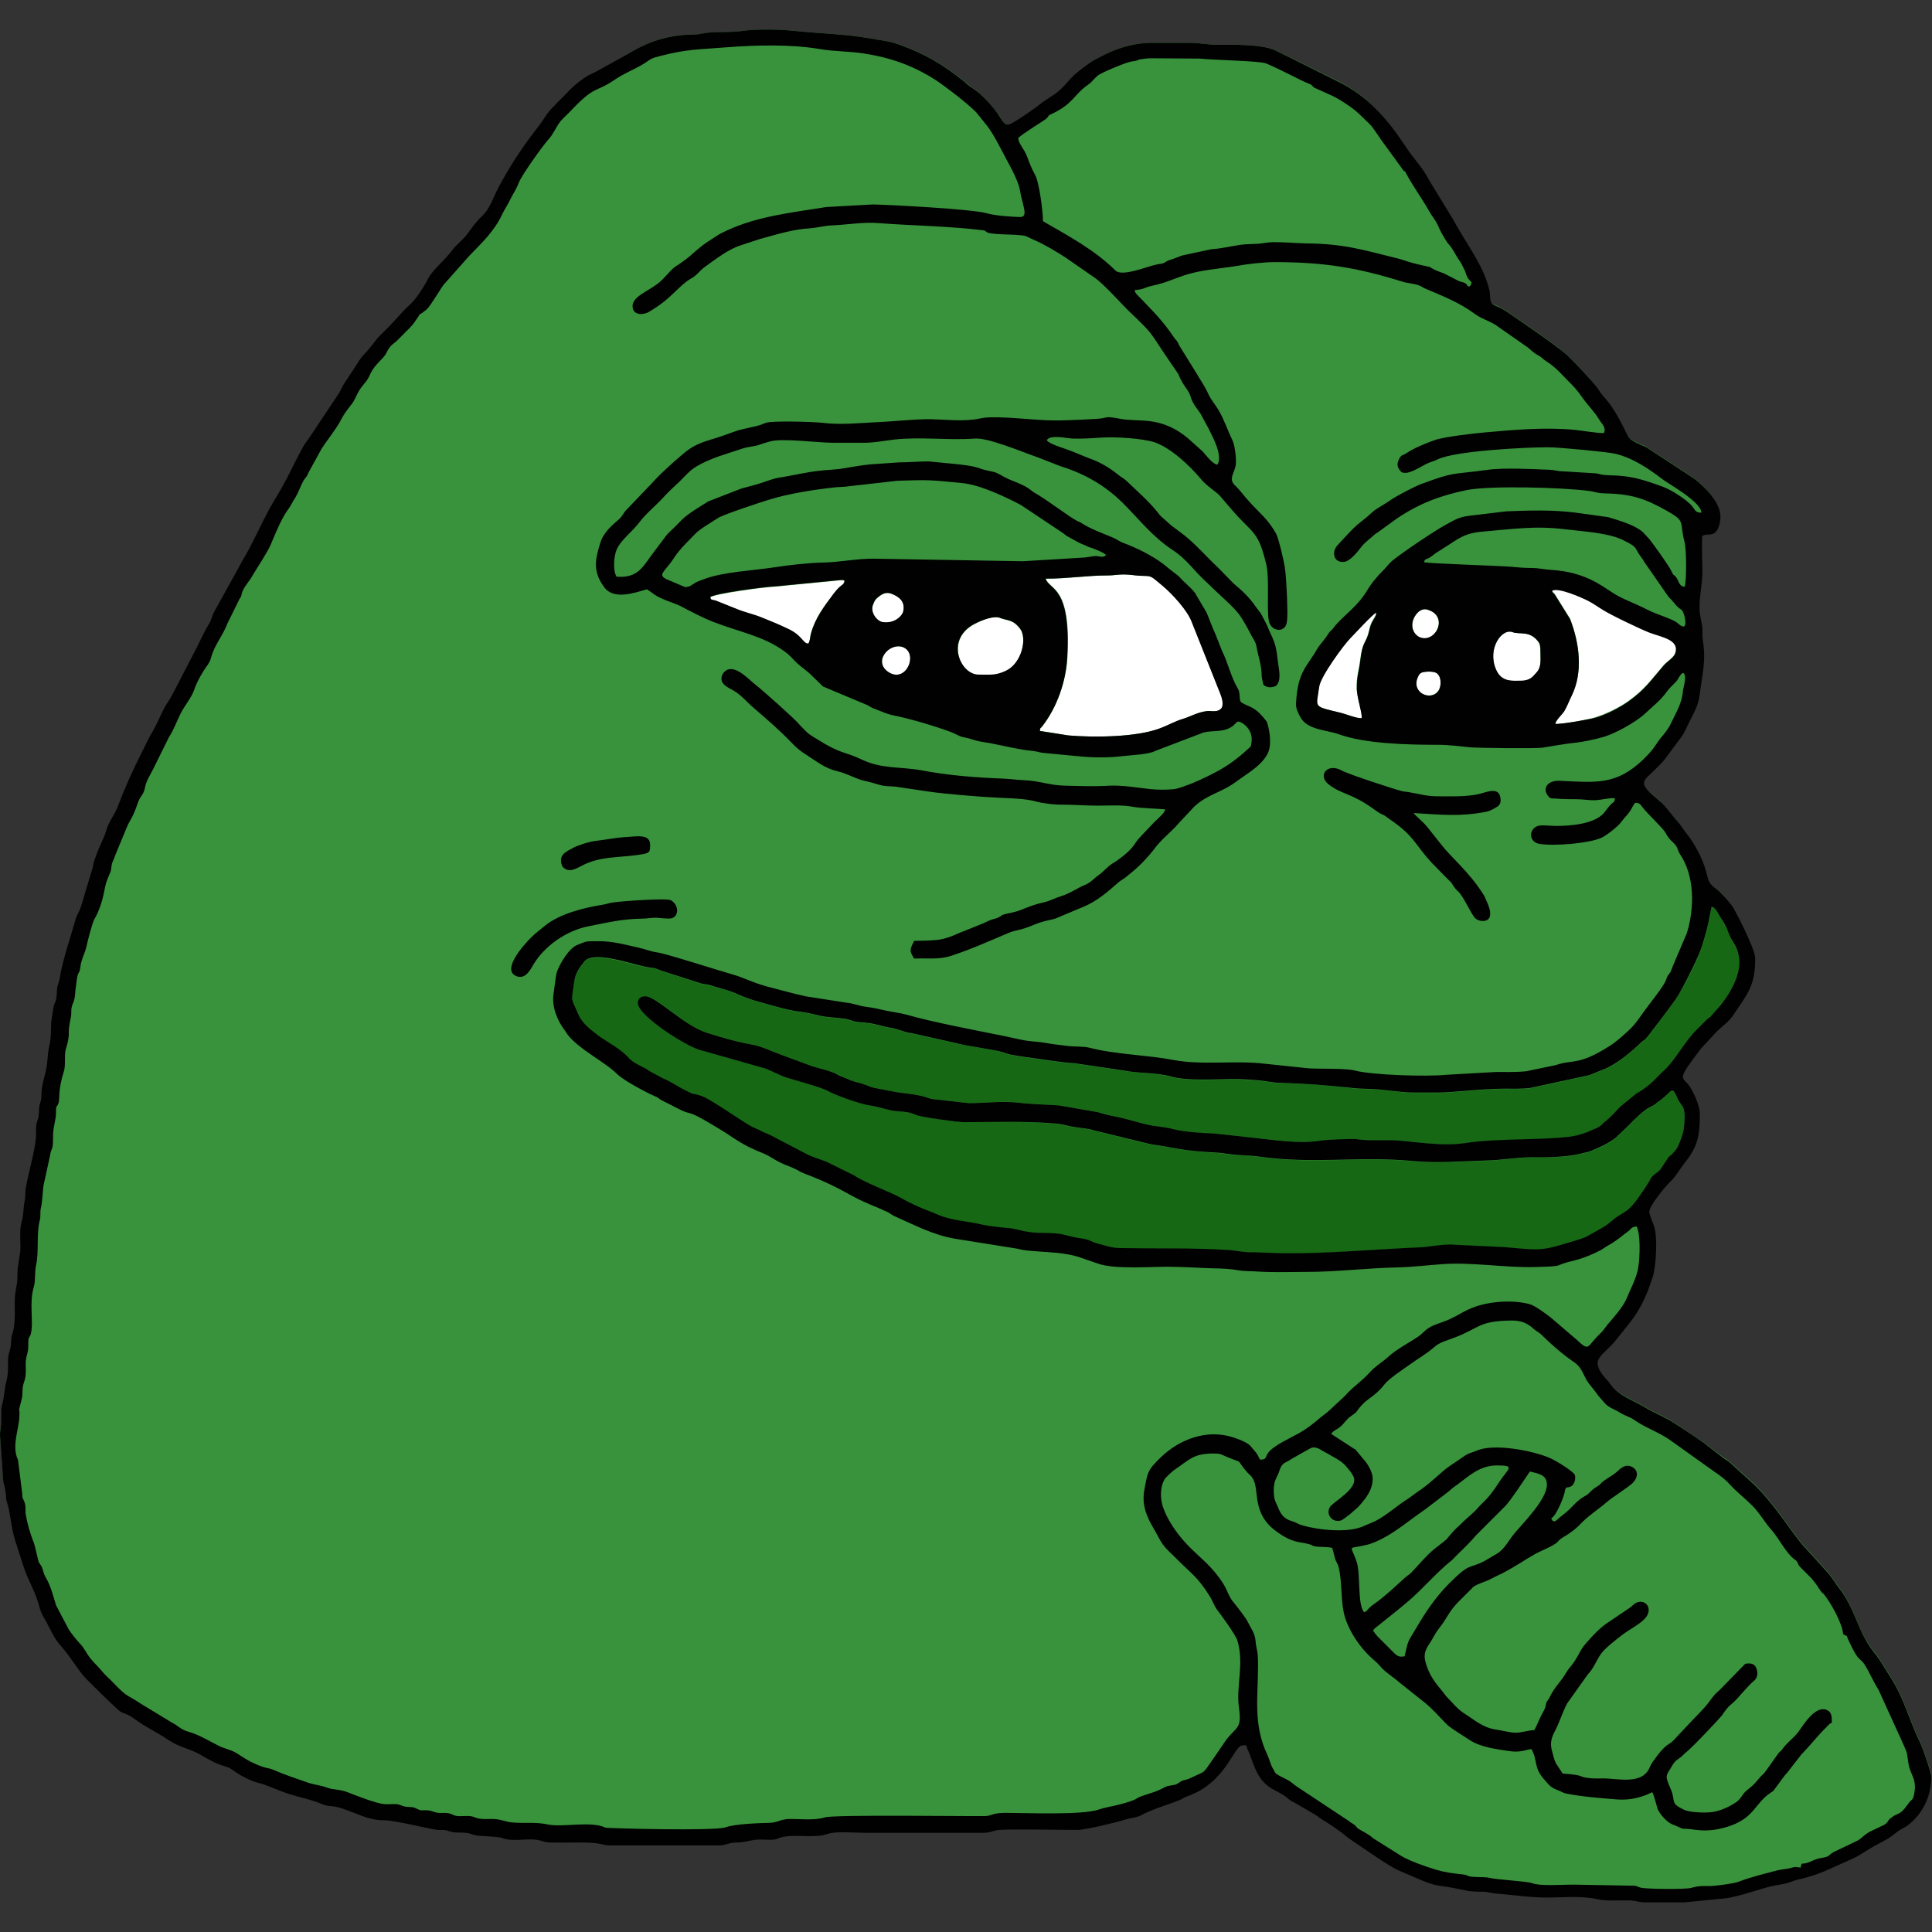<!-- https://altcoinsbox.com/pepe-logo/ -->
<svg xmlns="http://www.w3.org/2000/svg" viewBox="0 0 600 600"><rect x="0" y="0" width="600" height="600" fill="#333333" stroke="none"/><style type="text/css">.st0{fill-rule:evenodd;clip-rule:evenodd;fill:#39933c;} .st1{fill-rule:evenodd;clip-rule:evenodd;fill:#166815;} .st2{fill-rule:evenodd;clip-rule:evenodd;fill:#ffffff;} .st3{fill-rule:evenodd;clip-rule:evenodd;fill:#000100;}</style><g><path class="st0" d="M357.5,13.3h11.8c3.4,0,5.9,0.6,8.9,0.6c5.4,0,13.5-0.2,17.9,1.7l19.5,9.6c4.2,2.1,8,4.9,11.3,8.2   c3.4,3.4,5.9,6.7,8.6,10.7c0.7,1,1.2,1.8,1.9,2.8c2.1,2.8,4.5,5.5,6.1,8.7l7.4,12.1c0.7,1.1,1.1,1.9,1.7,3   c3.7,6.2,8.1,12.1,9.7,19.3c0.3,1.4-0.1,3.2,0.9,4.1c0.5,0.5,2.4,1.1,3.2,1.6c1,0.6,2,1.3,3,2c2.8,1.9,14.7,10.1,17,12.3   c2,1.8,7.9,8.1,9.4,10.2c0.7,1,1.2,1.8,2,2.7c3.2,3.6,5.2,7.7,7.3,11.9c1,2,4,2.9,5.9,3.8l14.8,9.7c3.1,2.3,8.2,7.2,8.2,11.9   c0,1.5-0.5,3.5-1.2,4.4c-1.5,1.9-2.6,0.7-4.4,1.5c-0.3,0.3,0,10,0,11c0,4.1-0.9,7.1-0.9,11.3c0,2.6,0.7,4.3,0.9,6.5   c0.1,1.2-0.1,2.2,0.1,3.4c1,6.9-0.1,10.3-0.9,16.8c-0.3,2.2-0.6,3.8-1.7,5.7c-4.9,9.6-1.3,4.2-8.6,13.9c-1.2,1.6-2.2,2.5-3.5,3.9   c-4.1,4.1-5.9,3.9,1.6,10.1c1.6,1.3,3.7,4.4,5.2,6c0.9,0.9,1.4,2,2.3,3.1c2.5,3.2,4.6,7,6.1,10.8c0.5,1.4,0.7,2.8,1.2,4.2   c0.7,2.1,2.6,2.8,4,4.3c1.3,1.4,2.8,3,3.9,4.7c1.4,2.2,6.7,12.8,6.7,15.5c0,8.6-2.3,11-6.5,17.2c-1.4,2.2-3.5,3.7-5.3,5.4l-5.1,5.5   c-7.5,9.9-5.9,8.5-3.8,11.2c1.4,1.9,3.5,6.5,3.5,8.9c0,6.6-0.6,10.1-4.6,15.2c-1.6,2-2.7,4.1-4.5,5.9c-1.6,1.6-6.6,7.6-6.6,9.4   c0,0.9,1.2,3.4,1.4,4.2c1.3,3.6,0.7,12.1-0.2,15.7l-1.6,4.6c-3.1,7.6-5.1,9.2-9.9,15.3c-4.1,5.3-8.4,5.7-3.5,11.7   c0.6,0.8,1,1.1,1.6,1.9c2.9,4,6.8,4.9,10.9,7.4c3,1.8,6.5,3.1,9.4,5.1c2.9,2,5.7,3.8,8.7,5.8l6.1,4.6c0.7,0.5,1.6,1,2.3,1.6   l7.6,6.9c7.1,6.8,12.6,16.5,16.3,20.1l6.9,7.6c1.2,1.5,2,2.9,3.1,4.3c5.3,7,5.7,13,10.2,19.1c1.1,1.5,2,2.5,3,4.1   c1.9,3.2,3.8,5.8,5.4,9.1c2.5,5,4,10.4,6.5,15.4c0.7,1.4,3.7,9.7,3.7,11.2c0,6.2-3.1,11.8-7.6,15.2c-0.7,0.5-1.5,0.8-2.3,1.3   c-3,2.1-2,1.9-6.5,4.2c-3.2,1.6-5.8,3.8-9.1,5.1l-4.9,2.2c-3.2,1.5-6.8,3-10.5,3.7c-2.2,0.5-3.1,1.1-5.6,1.6   c-2,0.3-3.8,0.7-5.8,1.3c-3.8,1.1-7.2,2.3-11.2,3l-13.2,1.3h-12.1c-2.1,0-2.8-0.6-4.7-0.6c-3.3-0.1-7.2,0.4-10.3-0.4   c-4.8-1.2-10.9-0.5-15.8-0.5c-5.1,0-10.2-0.8-15.1-1.2c-1.9-0.2-2.8-0.6-4.7-0.6c-4.7,0-5.2-0.5-9.7-1.3c-3.9-0.7-4.6-0.4-8.6-2   l-7.7-3.3c-3.2-1.5-10-6.3-13.2-8.4c-1.1-0.8-2.1-1.3-3.1-2.2c-2.4-2-5.2-3.8-7.9-5.5c-0.8-0.5-1-0.7-1.7-1.2l-6.7-3.9   c-1.6-0.7-1.8-1.2-3.2-2.2c-1.1-0.8-2.4-1.3-3.6-2c-4.5-2.7-5.5-6.8-7.2-11.4c-0.3-0.8-0.6-1.2-0.8-2.1c-0.6,0-0.8,0-1.4,0.1   c-2.4,0.6-4.6,9.8-14.1,14.6c-0.8,0.4-1.3,0.7-2,0.9c-1.1,0.4-1.3,0.4-2.3,1c-1.5,0.9-9.3,3.1-12.9,5.2c-1.4,0.8-3.3,0.8-4.9,1.3   c-2.5,0.8-12.3,3.2-14.8,3.2c-5.8,0-19.6-0.4-24.3,0c-2.2,0.2-2.5,0.9-5.3,0.9l-36.4,0c-3.4,0-9-0.6-11.8,0.4   c-4,1.4-9.7-0.2-14.2,1c-0.8,0.2-1.2,0.6-2.2,0.7c-1.9,0.2-4.1-0.1-6.1,0.1c-2.1,0.3-3.3,0.8-5.4,0.8c-2.7,0-3.5,0.9-5.3,0.9h-34.4   c-2.1,0-2.4-0.9-8.6-0.9c-3.2,0-6.6,0.1-9.8,0c-1.7,0-2.3-0.5-3.9-0.8c-3-0.5-6.6,0.4-9.6-0.2c-2.2-0.5-0.4-0.6-4.2-0.8   c-1.3-0.1-2.8-0.2-4.5-0.3c-1.6-0.1-2.4-0.8-3.9-0.9c-1.8-0.1-2.9,0.1-4.4-0.3c-0.7-0.2-1.3-0.4-1.8-0.5c-0.9-0.1-1.7,0-2.6-0.1   c-2.2-0.2-13.1-3-16.6-3c-5.4,0.1-9.9-3-15-4.2c-1.5-0.3-2.4-0.1-4-0.7c-3.7-1.5-7.5-2.1-11.3-3.5l-7-2.7c-1.3-0.4-2.4-0.6-3.6-1.1   c-2.3-0.9-4.4-2.1-6.3-3.5c-1.4-1-2-0.9-3.6-1.5c-2.3-0.8-4.3-2.2-6.5-3.3c-3.4-1.9-6-1.9-9.8-4.5c-2.9-2-6.3-3.6-9.2-5.6   c-1-0.7-1.7-1.2-2.8-1.9c-1.3-0.7-2.3-0.7-3.4-1.7c-3.5-3.2-6.4-6.2-9.8-9.5c-2-2-3.6-4.5-5.3-6.9c-3.6-5-3.5-3.3-6.8-10   c-0.6-1.3-1.1-1.8-1.7-3.1c-0.7-1.4-0.9-2.3-1.3-3.7c-0.7-2.4-1.8-4.7-2.8-6.9c-1.9-4.2-2.4-6.6-3.8-10.7c-1.9-5.6-1.6-7-2.7-12.1   c-0.3-1.6-0.7-1.7-0.8-3.9c-0.1-1.6-0.4-2.9-0.8-4.2l-1-14.4c0-2,0.5-2.7,0.6-4.4c0.1-2-0.2-3.4,0.3-5c0.6-2.1,0.7-4.9,1.2-6.8   c0.8-3,0.5-4.3,0.6-7.4c0.1-1.8,0.8-2.8,0.9-4.4c0.2-3.5,0-1.5,0.8-4.6c0.3-1.2,0.4-3.5,0.4-4.9c0-5.9-0.2-4.4,0.7-9.7   c0.2-1.2,0-3.4,0.3-5.1l0.7-4.6c0.2-2.9-0.4-6.2,0.4-9.1c0.6-2,0.4-2.3,0.7-4.7c0.3-2.4,0.5-1.2,0.5-4.8c0.1-3.1,3.3-13.3,3.3-17.7   c0-2.6-0.1-2.8,0.6-4.8c0.5-1.6,0.1-3.1,0.6-4.7c0.7-2.2,0.3-2.2,0.6-4.7c0.4-2.9,1.5-5.7,1.7-8.6c0.1-1.3,0.3-3.5,0.6-4.7   c0.6-2.1,0.4-5.1,0.6-7.4l0.7-4.6c0.2-0.8,0.5-1.3,0.7-2c0.5-1.6,0.2-3.2,0.6-4.7c0.2-0.7,0.4-1.4,0.6-2.1c1.1-6.2,3.3-12.6,5-18.6   c0.5-1.7,1-2.2,1.6-3.7l3.7-12.3c0.2-0.9,0.2-1.3,0.5-2.2c0.2-0.6,0.4-1.1,0.7-1.9c0.9-2.6,2.3-4.8,3-7.4c0.8-2.8,2.4-4.5,3.5-7.2   l1.5-3.9c3.3-7.9,4.7-10.5,8.4-17.9c0.6-1.3,1.2-2.2,1.9-3.4c1.3-2.5,2-4.8,3.6-7.1c0.7-1,1.4-2.4,2-3.4l7.2-14.1   c1.2-2.5,2.2-4.7,3.6-7c0.8-1.3,0.9-2.5,1.6-3.7l9.4-17c3.4-5.7,5.7-11.9,9.2-17.5c4.3-7,5.6-10.6,9.2-17.1   c0.7-1.2,1.4-2.1,2.2-3.2l8.4-12.6c0.8-1.2,1.1-2.3,1.9-3.4c0.7-1.1,1.4-2.1,2.1-3.2c1.1-1.7,3-5,4.4-6.3c1.9-1.8,3-3.9,4.9-5.8   c1-1,1.7-1.7,2.7-2.7c2.3-2.3,4.2-4.8,6.5-6.8c1.9-1.7,4.4-5.6,5.5-7.8c1.6-3.2,5.1-5.7,7.3-8.7c1.6-2.2,3.4-3.3,5-5.4   c1.6-2.1,3-4,4.8-5.8c2.3-2.3,3.3-5.6,4.8-8.5c3.2-6.1,7.1-12.3,11.4-17.7c5.2-6.6,1.1-3,9.7-11.6c1.9-1.9,3.4-3.3,5.5-4.8   c1-0.7,2.2-1.2,3.5-1.9l10.3-5.7c6.7-4,12.5-6,20.6-6c1.8,0,3.2-0.5,4.7-0.6c3.4-0.3,6.9,0,10.2-0.5c3.8-0.6,11.4-0.5,15.2-0.1   c8.1,0.9,16.3,1,24.3,2.4c0.5,0.1,1.7,0.4,2.2,0.4c2.4,0.3,4.6,0.7,6.8,1.5c8.3,3,13.4,6,20.4,11.6c1.1,0.9,1.8,1.4,3,2.3   c2.5,1.7,6.2,6,7.9,8.4c0.6,1,1.2,2.6,2.7,2.6c1.1,0,8.5-5.2,9.7-6.2c2-1.7,4.5-2.7,6.4-4.6c3.7-3.5,2.4-3.4,8.3-7.7   c2.2-1.6,4.3-2.7,6.8-3.8C348.1,14.6,352.9,13.3,357.5,13.3z"></path><g><path class="st1" d="M432.1,354.1h-6.8c-1.9,0-3.8-0.4-5-0.4c-3.4,0.1-7.3,0.1-10.6,0.6c-6.3,0.9-13.6-0.2-19.8-0.9l-12.8-1.4    c-3.7,0-9.6-0.5-12.8-1.4c-1.8-0.5-4.3-0.6-6.2-1c-3.8-0.7-7.7-2.1-11.4-2.8c-2.5-0.5-3.3-0.8-5.6-1.4l-12.1-2.1    c-4.4-0.3-9.1-0.5-13.2-0.9c-5-0.6-9.6,0.2-14.8,0.2l-11.5-1.3c-1.3-0.3-2.2-0.7-3.4-1c-2.1-0.6-5.3-0.8-7.4-1.1    c-2.1-0.3-4.9-0.9-7.3-1.4c-1.3-0.2-2.1-0.7-3.1-1.1c-1.2-0.4-2.3-0.6-3.4-1c-1-0.3-1.8-0.8-3-1.2c-1.3-0.5-1.9-1-3-1.4    c-2.3-0.8-4.1-1.2-6.6-2l-9.5-3.5c-3.6-1.3-5.8-2.6-9.7-3.3c-4.5-0.8-9.2-2.2-13.6-3.6c-6.9-2.2-15.6-11.2-18.9-11.3    c-1.4,0-2.4,0.7-2.4,2.1c-0.1,3.9,15.6,13.9,19.7,14.7l20.1,5.7c1.7,0.7,4.4,2.1,6.2,2.7c3.1,1,10.8,3,13,4.2    c2,1.2,10.3,4.2,13,4.5c2.3,0.3,4.9,1.2,6.9,1.6c3,0.5,4.6,0.2,7.3,1.3c1.5,0.6,13,2.3,15.1,2.3c9.6,0,18.4-0.4,28,0.5    c2.7,0.2,4,0.8,6.1,1.1c2.3,0.3,4.3,0.4,6.3,1.1l17.7,4.3c8.1,1,9.1,2,19.5,2.5c2.6,0.1,3.8,0.6,6.3,0.7c2.3,0.1,4.7,0.1,6.9,0.5    c18,2.6,31.5-0.2,48.8,1.5c7.4,0.7,15,0,22.5-0.2c4.9-0.1,9.2-1.1,14.2-1c4.4,0,11.1-0.1,15-1.1c1.4-0.4,1.9-0.3,3.1-0.8    c2.8-1.1,5.8-2.4,7.9-4.2l4.1-3.9c1.1-1.2,4.8-4.7,6.4-5.5c1.7-0.8,1.4-0.6,2.5-1.6c0.7-0.6,1.4-1.1,2.2-1.7    c2.2-1.9,2.4-3.1,3.9,0.4c1.3,3.1,2.9,1.8,2,9.6c-0.2,1.6-1.7,5.8-2.7,6.8l-1,1.1c-0.7,0.7-0.5,0.2-1.1,1l-2.4,3.6    c-0.6,0.8-1.2,1-2.1,1.8c-1.2,1.1-0.7,0.9-1.6,2.3c-1.5,2.3-4.5,7.1-6.7,8.7c-0.7,0.5-1.7,1.1-2.5,1.6c-1.6,1.1-2.8,2.3-4.4,3.3    c-1.6,1-3.2,1.8-4.9,2.8c-1.3,0.8-4,1.5-5.7,2.1c-9.1,2.7-9.4,2.6-20.6,1.6l-16.8-0.8c-3.5,0-6.6,0.8-10.1,0.9    c-14.2,0.5-28.2,2-42.4,1.8l-8.6-0.3c-2.9,0-4.8-0.6-7.7-0.7c-11-0.7-22.1-0.4-33.2-0.6c-3.1-0.1-4.4-0.7-7.1-1.3    c-3.2-0.8-1.8-1.2-6.7-1.9c-2.5-0.4-4.2-1.2-7.2-1.4c-2.6-0.2-5.3,0-7.8-0.4c-2.9-0.5-4.1-1.1-7.3-1.3c-2.3-0.1-5.1-0.4-7.3-1    c-4.6-1.2-9.4-1.2-13.8-3.1c-2-0.9-4.1-1.6-6.1-2.5c-2.2-1-3.7-1.7-5.7-2.9c-3.1-1.8-10.9-4.6-14.2-6.8l-8.5-4.2    c-1.8-0.7-4.5-1.5-6.2-2.4l-11.1-5.8c-0.9-0.5-2-0.8-2.9-1.3c-1.1-0.6-2-0.9-3-1.4c-3.5-1.9-13.2-8.7-15.8-9.6    c-3.8-1.2-1,0.3-6.2-2.4c-1.8-1-3.6-2.2-5.6-3l-4.1-2.2c-0.6-0.4-0.5-0.4-1.2-0.8c-1.8-1-3.9-1.6-5.3-3.3c-2.7-3-6.9-4.9-9.9-7.3    c-2.4-1.8-4.7-3.6-5.9-6.5c-2.1-5-2.2-3-1.1-10.3c0.4-2.5,1.5-3.7,2.9-5.7c2.9-4,15.9,1.3,20.7,1.7c1.4,0.1,2.1,0.4,3.2,0.9    l12.8,4.1c1.2,0.3,2.5,0.5,3.6,0.8c1.9,0.6,4.7,1.2,6.4,2c1.8,0.8,4.4,1.9,6.2,2.4c3.6,1,10.2,3,13.5,3.4c2.7,0.3,4.7,0.8,7.2,1.4    c2.2,0.5,5.2,0.5,7.6,0.9c1.4,0.3,1.8,0.6,3.3,0.9c1.3,0.2,2.5,0.2,3.8,0.4c2.5,0.3,4.3,1.1,7.1,1.5c2.4,0.4,4,1.4,6.6,1.7    l13.8,3.1c2.1,0.6,12.1,1.9,14.4,2.8c1.4,0.5,1.5,0.6,3.3,0.9c1.3,0.2,2.5,0.4,3.8,0.6c4.9,0.6,9.9,1.6,15.1,1.9l14.9,2.2    c4.8,0.9,10.3,0.6,15,1.9c5.1,1.5,14,0.8,19.8,0.8c2.6,0,4.9,0.3,7.4,0.4c2.6,0.2,4.5,0.8,7.1,0.8c7.3,0.1,14.1,0.6,21.3,1.5    c2.4,0.3,4.3,0.3,6.8,0.4c4.6,0.1,8.8,1.1,13.3,1.1c2.4,0,4.7,0,7.1,0c4.9,0,13.9-1.2,20.7-1.2c2.7,0,5.4,0.1,8-0.2l18.5-4    l5.2-2.1c4-1.9,7.8-5.1,10.9-8.1c1-0.9,0.9-0.4,2-1.8c2.1-2.8,7.6-9.8,9.5-12.8c2.1-3.4,6.4-11.7,7.4-15.4c0.9-3,1.8-5.9,2.3-9    l0.6-2.9c0-0.1,0.1-0.2,0.1-0.2c1.2,0.3,2,2.2,2.7,3.3c0.6,0.9,1.7,2.8,2.1,3.8c1.6,4.4,2.7,4,3.6,8.3c1.1,5.6-3.2,12.6-6.9,16.6    c-0.6,0.6-0.9,1-1.4,1.6c-0.9,1.2-0.7,0.6-1.6,1.4l-3,3c-3.9,3.7-6.9,9.9-10.6,13.1c-1.2,1-1.8,1.9-3,3c-0.8,0.7-2.6,2.2-3.5,2.8    c-0.6,0.4-1.2,0.7-1.8,1.1l-4.9,4c-1.2,1-1.8,2-2.9,3c-1.1,1-2.1,1.8-3.1,2.8c-1,1-2.6,1.4-3.9,2c-0.7,0.4-3.8,1.3-4.6,1.4    c-8.2,1.4-23.8,0.6-33.8,2.2C447.2,356.2,437.1,354.1,432.1,354.1z"></path>
<path class="st0" d="M456.4,89c-1.3-0.3-0.2-0.3-1.5-1.1c-0.9-0.5-1.1-0.2-2-0.7l-3.5-1.8c-1.6-0.9-2.4-0.9-3.8-1.6    c-2.8-1.4-0.1-0.5-3.9-1.4c-5.4-1.2-4.9-1.5-8.3-2.3c-10.1-2.5-16.1-4.4-27.6-4.5c-3.6-0.1-6.8-0.4-10.4-0.4    c-1.6,0-3.1,0.4-4.7,0.5c-1.8,0.1-3.6,0.1-5.3,0.3c-2.8,0.4-6,1.2-9.2,1.4l-8.9,1.9c-1,0.3-2.5,1-3.9,1.4c-1,0.3-1.1,0.5-1.8,0.9    c-0.8,0.4-1.3,0.3-2.2,0.5c-2.8,0.5-10.9,4-13,1.9c-6.3-6.3-14.7-10.8-22.5-15.3c0-3.2-1.2-12.1-2.4-14.3    c-0.9-1.6-1.8-3.7-2.5-5.7c-1-2.6-2.6-3.9-2.8-5.8c0.9-1.1,8.4-5.7,8.7-6c1.1-1.1,0.3-0.9,1.9-1.6c6.1-2.9,6.7-5.6,10.3-8.4    c0.6-0.5,1.5-1,2-1.6c0.6-0.7,1.3-1.4,1.9-1.9c1.2-0.9,8.8-4.1,10.4-4.3c2.5-0.3,1.2-0.4,2.9-0.7c1.2-0.2,2.3-0.3,3.5-0.3    l14.8,0.1c4.8,0.5,18.7,0.7,20.6,1.5c4.1,1.7,10.8,5.3,12.6,6c2.2,0.9,1,0.4,2.3,1.5l5.1,2.3c2.2,0.9,7,4,8.9,5.9    c4.6,4.5,3.1,2.6,6.8,8l7,9.6c0.9,0.7,0.1-0.5,0.8,0.9c1.9,3.6,5,7.9,7.1,11.6c1,1.8,2,2.8,2.8,4.6c0.6,1.5,1.7,3.4,2.6,4.8    c0.7,1.2,1,0.8,3,4.4c1.3,2.3,1,1.1,2.7,4.7c0.5,1.2,0.5,1.8,1.2,2.7C456.9,87.7,457.5,87.5,456.4,89L456.4,89z M482.2,472.3    c-0.8-1-0.3-0.7,0.2-1.3c1.2-1.2,3.2-5.9,3.5-7.5c0.4-2.5,0.8-1,2.3-2.1c0.8-0.6,1.2-2.3,0.9-3.3c-0.4-1.2-6.6-4.9-8-5.4    c-5.2-2.2-17.4-4.6-22.7-2.1c-1.4,0.6-1.9,0.5-3.2,1.3l-5.3,3.6c-2.3,1.6-5.9,5.4-9.8,7.9l-2.6,1.9c-3.6,2.2-6.8,5.3-10.6,7.2    c-1.1,0.5-2,0.8-3.1,1.3c-4.9,2.5-14.7,1.3-19.4-0.1c-1.4-0.4-1.8-0.9-3.2-1.3c-2.5-0.7-3.5-2.2-4.4-4.5c-0.4-0.9-1-2-1.1-3.1    c-0.2-1.3-0.2-3,0.1-4.2c0.3-1.4,0.9-2.1,1.3-3.2c1.1-3.5,1.5-2.6,4.3-4.5l5.7-3.2c1.9-0.7,3.2,0.8,4.8,1.5l2.8,1.6    c1.4,0.8,2.6,1.6,3.6,2.9c0.8,1,1.2,1.3,1.9,2.6c2.2,3.7-6,8-7.1,9.6c-1.6,2.4,0.8,5.3,3.6,4.2c0.4-0.2,2.1-1.5,2.6-1.9l2.4-2.1    c2.3-2.5,4.6-5.3,4.6-8.9c0-1.7-1.1-3.7-2-5l-3-3.6c-0.8-1-0.4-0.3-1.3-1l-6.6-4.3c0.8-1.1,1.5-1.2,2.6-2c1.2-0.9,2.2-2.6,3.4-3.4    c2.4-1.6,1.5-1.3,3.4-3.4c1-1.1,1.3-1.3,2.5-2.2c1.7-1.2,3.4-2.7,4.6-4.3c1.5-1.9,5.5-4.5,7.6-6c3-2.2,5.1-3.2,8.1-5.8    c1.6-1.4,4.1-2,6.1-2.8c7.8-2.9,7.3-5.2,17.8-5.3c2.8,0,4.7,0.7,6.8,2.6c1,0.9,1.6,1,2.5,1.9c2.8,2.8,6.7,6.2,10,8.4    c2.1,1.4,2.7,3.3,3.8,5.4c0.7,1.3,2.3,2.9,3.8,5.1l2.1,2.4c1.2,1.3,3,1.8,4.4,2.7c2.1,1.3,3.1,1.3,4.5,2.3    c3.7,2.6,7.9,3.9,11.5,6.5l13.3,9.5c1.8,1.2,3.7,2.6,5,4.1c2.2,2.4,4.7,4.3,7,6.6c2.3,2.3,3.9,5.3,6,7.6c2,2.2,4.6,7.3,7,9    c1.7,1.2,0.6,1.1,1.9,2.5l3.4,3.4c2.2,2.6,1.8,2.5,3,4.1c0.7,0.9,0.3,0.2,1,1c1.8,2.2,5.6,8.7,5.9,12.3c2,1.3,0.5-0.6,1.8,2.2    c3.2,6.9,3.4,4.9,4.9,7.3c1.5,2.4,2.7,5.3,4.3,7.8l7.6,16.7c1.6,3.5,1.1,2.8,1.7,6.3c0.6,3.7,2.9,4.7,1.6,10    c-0.4,1.5-0.7,0.9-1.7,2.4c-2.9,4.1-3,2.4-5.5,4.5c-1.2,1-0.5,1.1-1.9,2l-4,1.9c-2.1,0.9-3.2,2.6-4.7,3.2l-6.9,3.3    c-1.8,0.9-1.1,1.5-3.9,1.9c-2.8,0.4-3.5,1.7-6.2,1.8l-0.1,0.4c0,0,0,0.1-0.1,0.2l-0.1,0.6c-2.1-0.2-1.1-0.4-3.4,0.2    c-1.2,0.3-2.3,0.3-3.6,0.6c-4.2,1.1-8.4,2.1-12.6,3.7c-1.1,0.4-5.5,1-6.8,1.1c-3.4,0.4-4.1-0.3-7.6,0.7    c-1.6,0.5-14.4,0.4-15.8-0.1c-1.7-0.6-1.2-0.6-3.5-0.6l-16.6-0.3c-3.4-0.1-10.9,0.6-13.6-0.5c-1.1-0.5-11.3-1.1-13-1.6    c-1.3-0.3-3.3-0.2-4.8-0.3c-2.6-0.1-1.7-0.6-3.8-0.8c-3.5-0.4-5.3-0.6-8.3-1.5c-3-0.9-7.9-2.6-10.6-4.2l-8.9-5.6    c-1.2-1.2-3-1.9-4.5-2.9c-0.8-0.6-0.4-0.6-1.2-1.2c-0.6-0.5-1-0.5-1.6-1.1L403,555c-1-0.6-2.1-1.7-2.9-2.1l-3.1-1.6    c-1.3-0.8-0.9-0.8-1.7-2.1c-0.7-1.1-1-2.7-1.7-4.2c-4.5-9.5-2.9-17.9-2.9-27.9c0-5-0.5-4.3-0.8-7.7c-0.2-2.3-1.6-4-2.5-5.9    c-0.8-1.5-3.5-4.9-4.8-6.5c-0.8-1.1-1.3-2.5-1.9-3.7c-1-2.1-3.1-4.8-4.6-6.4c-2.8-3-5.5-5-8.5-8.4c-2.7-3.1-5.1-6.7-6.4-10.4    c-1-2.9-0.9-6.6,0.6-8.9c0.3-0.4,2.5-2.5,2.9-2.7c4.5-3,5.7-5,11.7-5.1c2.7,0,2.4,0.1,4.5,1c6,2.5,2.4,0.2,6.4,4.8    c1,1.1,1.1,0.8,1.9,2.2c2,3.8-0.5,10.6,7.2,16.2c5.2,3.8,7.2,3.1,10.3,4c0.8,0.2,0.7,0.5,2,0.7c1.7,0.2,3.2,0,5,0.4    c0.3,0.7,0.6,2.3,0.9,3.2c0.3,1.3,0.8,1.5,1.1,2.7c1.1,4.3,0.7,9.9,1.6,14.1c1.1,5.3,5.1,11.1,9,14.5c0.9,0.8,1.4,1.2,2.1,2    c1.8,2.2,4.2,3.5,6.2,5.3l7.8,6.2c2.5,2,4.6,4.5,6.9,6.8c1.3,1.3,5.4,3.7,7,4.8c3.4,2.3,8.3,2.9,12.3,3.5c3.7,0.6,5.4-0.5,7-0.6    c2.1,3.7,0.5,5.7,4.2,9.7c1.1,1.2,1.6,2.2,4.1,3.1c1.1,0.4,1.5,0.8,2.5,1c5,1,10.5,1.4,15.4,1.8c3.5,0.3,6.2-0.2,9.3-1.3    c0.8-0.3,1.4-0.7,2-0.9c0.5,0.6,1.2,3.6,1.6,4.9c0.5,1.7,3,4.4,4.5,5c6,2.4,0.4,0.8,7.7,1.8c3.8,0.5,7.5-0.2,10.8-1.4    c7.1-2.6,7.4-6.9,12.1-10.1c0.4-0.3,0.5-0.3,0.9-0.6l3.4-4.6c0.6-0.8,0.8-0.8,1.5-1.8c0.6-0.8,0.8-1,1.3-1.7l2.2-2.8    c0.3-0.5,0.3-0.4,0.7-0.8c2.6-2.7,4.7-5.5,7.5-8.2c0.8-0.8,0.7-0.9,1.6-1.3c0-2.1-0.1-3.4-1.7-4c-3.4-1.3-6.9,4.3-8.6,6.7    c-1.4,2-3.5,3.3-5,5.4c-0.7,1.1-0.5,0.4-1.3,1.4l-4.2,5.9c-0.4,0.5-0.8,0.8-1.3,1.3c-0.8,0.9-1.5,1.8-2.4,2.7    c-0.9,0.9-2.1,1.6-2.8,2.5c-0.8,1-1.3,2-2.3,2.7c-1.9,1.3-4.2,2.5-7.2,3.1c-2.2,0.4-7.4,0.2-9.2-0.7c-4.4-2.1-2.4-2.5-4-6.3    c-1.9-4.4-1.7-3.9,0.5-7.5c0.9-1.5,1.3-1.5,2.7-2.6c0.7-0.6,0.7-0.7,1.4-1.3c2.1-1.6,10.8-10.9,11.3-11.6c2.3-3.5,2.6-2.9,4.8-5.3    c0.9-1,1.6-1.8,2.5-2.8c1-1,1.4-1.6,2.5-2.5c1-0.8,1.5-2.1,0.9-3.9c-0.5-1.5-1.7-1.8-3.5-1.5l-8,8.2c-1.4,1.1-2.1,2.1-3.2,3.6    c-1.6,2.2-4.5,4.9-6.5,7.1l-4.4,4.7c-1.7,1.9-2.4,0.7-6.8,7.1c-0.7,1-0.8,1.9-1.6,2.9c-2.8,3.6-9.2,2.1-13.2,2    c-1.6,0-3.2,0.1-4.8-0.1c-3.7-0.4-0.9-0.9-8.2-1.4l-2.1-3.2c-0.6-1.2-0.8-2.4-1.2-3.8c-0.7-2.4-0.2-4.2,0.9-6.2    c1.4-2.7,2.4-6,3.8-8.6l6.4-9c1.7-1.7,2.7-4.3,3.9-6.1c1.2-1.9,4.8-4.6,6.7-6.1c2.2-1.7,5.6-3.4,7.2-5.2c2.8-3.2-0.2-6.5-3.2-4.6    c-0.4,0.3-0.8,0.7-1.4,1.2l-7.4,5c-2.2,1.5-4.6,4.1-6.5,6.3c-1.9,2.1-2.3,4.4-5,7.5c-0.8,0.9-1.4,2.2-2,3c-1.5,2.1-2.7,3.2-4.1,6    c-0.4,0.9-0.7,1-1,1.6c-0.3,0.7-0.2,1.2-0.5,1.9c-0.4,1-1.1,2-1.7,3.4c-0.5,1.2-1.1,2.4-1.6,3.4c-2.4,0.1-4.1,0.9-6.1,0.8    c-1.9-0.1-3.9-0.7-6-1c-4-0.6-6.8-3.2-9.4-4.8c-2.4-1.5-3.6-3.2-5.5-5.1c-0.6-0.6-1-1.3-1.6-2c-2.2-2.6-4.1-5-5.2-9    c-0.7-2.6,0.1-4,1.2-5.7c0.9-1.3,1.6-2.9,2.7-4.4c1.1-1.4,1.9-2.5,2.9-4.2c2.2-3.7,4.6-5.5,7.5-8.5c0.5-0.5,0.2-0.4,0.9-0.8    c1.6-1,3.3-1.3,5-2.2c0.7-0.4,1.6-0.8,2.4-1.2c1.2-0.5,3.1-1.6,4.5-2.4c3-1.7,6-3.9,9-5.2c6.4-2.9,4.2-2.7,6.5-4.1    c2.1-1.2,4.3-2.8,6-4.7c2.4-2.4,5.3-4.2,7.8-6.4c1.9-1.6,6.7-4.6,8-5.9c1.4-1.4,1.9-3.6,0-4.8c-2.3-1.4-4,0.5-5.1,1.5    c-1.3,1.1-2.8,1.8-4.2,2.9c-1,0.8-0.4,0.7-1.9,1.6c-0.8,0.5-1.2,0.8-2,1.6c-1,0.9-0.7,0.8-2,1.5c-2.2,1.2-3.7,3.4-5.7,5l-2,1.6    C483,472.6,482.7,472.6,482.2,472.3L482.2,472.3z M160.4,303.1c2.8,1,4.3-2.2,5.3-3.9c3.6-5.8,10.3-10.3,16.8-11.6    c5.6-1.1,10.4-2.3,16.5-2.4c1.7,0,3.1-0.3,4.7-0.3c1.2,0,3.7,0.4,4.7,0.2c2.5-0.6,2.4-4.1-0.1-5.6c-1.3-0.8-15.3,0.3-17.6,0.6    c-1.9,0.2-2.5,0.6-3.9,0.8c-5.7,0.9-13,2.8-17.5,6.3c-0.9,0.7-1.7,1.5-2.6,2.1C164.3,291.3,154.8,301.2,160.4,303.1L160.4,303.1z     M197.4,265.6c4.4-0.6,4.4-0.8,4.5-2.8c0.3-4.1-4.1-3-8.2-2.8c-2.9,0.1-5.6,0.7-8.4,1.1c-2.1,0.2-5.7,1.4-7.3,2.2    c-2.2,1.1-4.8,2-3.4,5.7c1.9,2.5,4.5,0.7,6.8-0.5C186.6,266,192.2,266.3,197.4,265.6L197.4,265.6z M446.6,247.3    c-3.7,0-5.5-0.7-8.4-1.4c-0.9-0.2-1.7-0.2-2.6-0.4c-2.4-0.6-16.6-5.1-18.7-6.4c-4.4-2.5-7.5,1.4-4.2,4.2c2.7,2.2,5.4,2.9,8.4,4.3    c3.7,1.8,6.6,4.3,7.7,4.8c2.5,1.2,0.7,0.2,3.8,2.4c6.9,4.9,7.1,7.4,12.2,12.9l4.7,4.8c2.7,2.6,0.9,0.8,2.8,3.4    c0.6,0.8,0.9,0.8,1.4,1.5c1.7,2.2,3.5,6.7,4.8,7.7c1.4,1.1,6.9,1.7,3.3-5.6c-0.6-1.1-0.4-1.1-1.1-2.2c-4.4-6.9-10-11.4-12.9-15.2    l-4.2-5.3c-1.4-1.8-4.3-4.1-4.4-4.5c8.6,0.5,14.2,1.3,22.6-0.4c1-0.2,2.2-0.9,3.1-1.4c1-0.6,1.6-1.5,1.2-3.3    c-0.7-3-4.3-1.4-6.2-0.9C455.7,247.5,450.9,247.2,446.6,247.3L446.6,247.3z M393.7,175.1c-2.5-10.7-4.1-9.6-10.4-16.8l-4.2-4.9    c-1.6-1.5-4.2-3.1-5.8-5.1c-3.3-4-9.3-9.6-14.2-11.3c-3.9-1.3-12.6-1.8-16.7-1.5c-2.9,0.2-5.9,0.4-8.9,0.3c-2-0.1-7-1.3-8,0.5    c0.5,1.1,5,2.4,6.3,2.9c2.3,0.8,4.4,1.8,6.8,2.7c3.2,1.1,6.3,2.9,8.9,5c1.3,1.1,1.5,0.9,2.7,2c3.1,3,6.7,6.1,9.3,9.3    c1,1.2,1.1,1.5,2.3,2.5c1,0.8,1.6,1.5,2.5,2.2c1.7,1.3,3.7,2.7,5.3,4.1c3.5,3.1,6,6,9.4,9.2l4.5,4.6c2.5,2.1,4.9,4.3,6.8,7.1    c0.7,1,1.4,1.7,2,2.8l1.6,3.1c1.7,4.4,2.7,4.7,3.3,10.8c0.3,2.5,1.4,6.7-0.7,8.1c-1,0.4-2.1,0.5-3.1,0c-0.9-0.6-0.5-0.1-0.9-1.6    c-0.2-0.8-0.3-1.5-0.3-2.4c-0.1-2.8-1.1-5.5-1.6-8.4c-0.2-1.3-1-2.3-1.6-3.4c-1.2-2.4-2.4-4.5-3.7-6.4c-1.7-2.3-5.4-5.5-7.7-7.7    l-2.6-2.5c-3.7-3.3-6-7-10.3-9.8c-6.5-4.3-10.3-9.4-15.7-14.8c-5.5-5.4-11.8-9-19.2-11.3l-7.2-2.8c-4.4-1.5-15.2-6.1-19.4-5.8    c-8.3,0.6-16.8-0.6-25,0.3c-2.8,0.3-6.1,1-9.2,1c-3.4,0-6.7,0-10.1,0c-4.5,0-15.6-1.5-19.4-0.4c-1.1,0.3-2.6,0.8-3.8,1.2    c-1.5,0.4-3.1,0.5-4.4,0.9c-5.3,1.8-10.1,3-14.5,5.6c-2.2,1.3-3.7,3.1-5.3,4.7c-1.8,1.7-3.4,3.1-5.2,5.1c-2.2,2.4-5.4,5-7.4,7.7    c-2.4,3.1-5.7,5.4-7,8.4c-0.9,2.1-1.2,6.7,0,8.4c6.7,0.5,8.1-3.1,11.3-7.3c6.8-9,2.5-3.7,8.8-10.2c2-2.1,5.9-4.3,8.4-5.9l10.3-4    c2.4-0.6,5.3-1.4,7.6-2.2c3.9-1.4,3.8-1,7.7-1.8c2.6-0.5,5-1,8-1.4c2.8-0.4,6.2-0.4,8.7-0.9c2.2-0.4,5.9-1,8.2-1.2l8.7-0.6    c3,0,5.9-0.3,9.2-0.3l8.3,0.8c3.3,0.4,5.3,0.5,8.3,1.6c1.2,0.4,2.6,0.6,3.8,0.9c1.2,0.4,2.1,1,3.2,1.6c2.7,1.4,5.7,2.1,8,3.9    c0.7,0.5,0.4,0.4,1.4,1c3.3,1.8,11.1,7.7,12.8,8.5c0.6,0.4,1,0.4,1.6,0.8c2.7,1.8,6.6,3.2,9.7,4.5c1.4,0.6,1.9,1.1,3.1,1.6    c4.3,1.6,9,3.9,12.6,6.6c1.1,0.9,1.6,1.3,2.6,2.1c0.6,0.5,2.2,1.6,2.6,2.1c1.6,1.8,3.3,3,4.7,4.8l3.6,6.1c1,2.3,1.7,4.5,2.8,6.8    l2,5.1c1.9,3.8,2.8,8.2,4.9,11.7c0.9,1.5,0.3,2.9,0.9,4.1c0.3,0.6,3.3,1.6,4.1,2.2c1.4,0.9,2.3,1.9,3.2,3c0.6,0.8,0.8,0.7,1.1,1.9    c0.7,2.4,1.1,6.1,0.3,8.3c-1.5,4.1-6.9,7.1-9.6,9.1c-5.1,3.9-9.2,4.1-13.5,8.1l-4.6,4.9c-2.1,2.5-4,3.9-6.2,6.3    c-1.1,1.1-1.8,2.3-2.8,3.4c-2.6,3.1-4.7,5-7.9,7.5c-0.8,0.6-1.3,0.8-1.9,1.3c-3.3,2.9-6.8,6-11,7.7l-8.8,3.7    c-1.7,0.5-2.7,0.5-5,1.3c-1.7,0.6-2.9,1.2-4.5,1.7c-1.8,0.6-3.3,0.7-4.9,1.4c-6.2,2.6-11.4,5-17.8,7.1c-3.8,1.3-7.3,0.7-11.6,0.9    c-1.6-2.6-1.3-2.8,0-5.5c2.1,0,5.2-0.1,7.2-0.3c2.4-0.3,4.8-1.2,6.9-2.2c0.3-0.1,1.1-0.4,1.3-0.5l5.2-2.1c1.4-0.5,1.5-0.7,2.7-1.2    c0.8-0.4,1.8-0.5,2.7-0.9c1.4-0.6,0.8-0.8,2.6-1.2c2.4-0.5,3.7-0.8,5.8-1.7c2-0.8,3.4-1.3,5.6-1.8c2.6-0.6,3.4-1.3,5.7-2    c3.1-1,5.1-2.6,7.4-3.5c1.9-0.8,2.7-2,4.3-3.1c1.4-1,2.6-2.5,4-3.4c1.9-1.1,4.8-3.3,6.2-5c1.6-1.9,0.8-1.5,3.3-4.1l3.6-3.8    c1.1-1.1,3.3-2.9,3.5-4c-0.4-0.2-7.8-0.4-9.8-0.8c-3.5-0.7-7.5-0.4-11.1-0.4c-3.8,0-7.5-0.3-10.9-0.3c-1.8,0-3.5-0.1-5.3-0.4    c-2-0.2-3.2-0.7-4.9-1c-3.5-0.6-6.9-0.6-10.5-0.8c-4.7-0.2-16.8-1.2-21.2-1.9l-10.1-1.5c-1.9-0.2-3.2,0-5.1-0.6    c-1.4-0.4-3-0.9-4.5-1.2c-3-0.7-5.4-2.3-8.5-3c-3.8-0.9-6.3-3-9.3-4.9c-2.3-1.5-3-2-4.9-4c-4-4.1-7.7-7.3-11.9-10.9    c-2.1-1.8-3.7-3.9-6.2-5.3c-1.2-0.7-2.5-1.2-3.3-2.4c-0.8-1.2-0.2-3.1,1.3-3.9c3-1.6,7.3,3.4,9,4.6c2.3,1.8,11.7,10.2,13.1,11.8    c0.8,0.9,0.9,1,1.7,1.8c1.6,1.7,1.9,1.8,4,3.1c8.1,5.1,8.3,3.7,14.4,6.6c5.9,2.8,11.9,2.1,18.1,3.2c8.3,1.6,17.2,2.3,25.5,2.6    c2.3,0.1,4.2,0.4,6.5,0.5c5,0.2,7.8,1.6,12.8,1.7c4.6,0.1,9.1,0.3,13.7,0c4.3-0.2,9.1,0.7,13.1,1.1c2.1,0.2,4.7,0.2,6.8,0    c1.9-0.2,4-1.2,5.5-1.7c1.7-0.7,3.3-1.4,4.9-2.2c5.4-2.6,8.5-4.7,12.8-8.6c0.9-0.9,0.9-0.5,1.1-2.3c0.5-4.1-3.4-6.4-4.3-6.2    c-1,0.6-0.8,1-2.2,1.8c-3,1.8-6.5,0.6-9.5,2l-13.9,5.3c-1.9,1.1-7.5,1.3-9.9,1.6c-5.1,0.6-9.7,0.5-14.6,0l-10.5-1    c-1.3-0.2-1.5-0.4-3.2-0.6c-4.2-0.4-8.9-1.6-13.1-2.4c-2.9-0.5-3.7-0.5-6.3-1.4c-0.9-0.3-2.3-0.4-3.1-0.8l-2.6-1.2    c-4.8-1.8-12.8-4.2-17.9-5.2c-2.1-0.4-3.9-1.3-5.8-2c-1.5-0.5-1.5-0.8-2.6-1.3l-13.6-5.7l-3.9-3.8c-1.4-1.3-2.8-2.2-4.2-3.5    c-1.6-1.5-2-2.3-4-3.7c-6.5-4.7-13.8-5.9-21.8-9c-3-1.1-7.4-3.4-10.4-5c-1.6-0.8-4-1.5-5.5-2.2c-2.6-1.1-3.1-1.9-4.9-3    c-4,1.2-10.4,3.4-13.3-0.7c-3.4-4.7-2.9-8.1-1.2-13.6c1-3.3,3.4-5.3,5.9-7.5c0.7-0.6,1.3-1.7,1.9-2.5l8.7-9.1    c2.5-2.8,6.5-6.3,9.2-8.6c4.2-3.6,7.2-3.9,12.2-5.6c6.8-2.4,3.4-1.4,10.3-3c1.7-0.4,2-0.6,3.3-1.1c2-0.7,14.8-0.3,17.4,0    c5.6,0.7,11.6,0.1,17.1-0.2c5.5-0.2,11.6-1,16.9-0.9c4.2,0.1,8.7,0.6,13,0.1c1.2-0.1,2.6-0.5,3.6-0.6c4.2-0.4,12.4,0.4,16.9,0.7    c5.5,0.4,11.9,0,17.5-0.3c4.3-0.2,2-1.1,7.8,0c2.1,0.4,5.9,0.4,8.2,0.6c5.6,0.6,9.2,2.6,12.5,5.3l4.7,4.2c1,1.1,3.1,4,4.6,4.1    c1.7-2.9-1.4-8.4-2.7-11.1l-2.6-4.8c-1-1.5-2.3-2.9-2.9-4.8c-0.8-2.9-2.2-3.1-4-7.5l-4.3-6.3c-2.2-3.2-3.6-5.9-6.4-8.7    c-1.3-1.3-2.6-2.6-3.9-3.8c-3-2.8-8.2-8.9-11.4-11.1l-9.1-6.3c-3-1.9-6.4-4-9.7-5.4c-3.2-1.4-1.8-1.3-6.1-1.6    c-2.2-0.1-5-0.1-7.1-0.4c-2.2-0.3-1.2-0.8-2.7-1c-10.8-1.3-21.5-1.4-32.3-2.2c-4.6-0.4-9.9,0.5-14.5,0.7c-2.4,0.1-4.4,0.7-6.8,0.9    c-5.4,0.3-10.3,1.9-15.5,3.3l-5.8,1.9c-2.6,0.8-5.4,2.5-7.5,4c-1.4,1-3,2.1-4.3,3.1c-1.6,1.3-2,2.3-4.2,3.5    c-2.3,1.3-5.3,4.8-8.1,7c-1.4,1.1-2.9,2.1-4.4,3c-1.8,1.2-4.9,1.3-5.3-1.1c-0.6-3.3,4.4-4.9,7.9-7.6c2.5-2,3.8-4.3,5.8-5.5    c0.9-0.5,1.4-1,2.3-1.6c2.6-1.8,4.5-4.2,8.5-6.6c2.2-1.4,1.9-1.4,4.7-2.7c9.7-4.5,20.4-5.6,30.9-7.3l14.4-0.8    c5.4,0.1,30.5,1.4,35.3,2.7c2.9,0.8,7.3,1.1,10.4,1.2c2.9,0.1,0.8-3.7,0.1-8.1c-0.5-3.1-3-7.5-4.6-10.5c-1.7-3.2-3.6-7.1-5.7-9.8    l-3.3-4.1c-2.5-2.6-9.5-8-12.7-10.1c-6.9-4.4-13.8-6.9-22.3-8.2c-4.4-0.7-9.4-0.6-13.8-1.4c-9.1-1.5-19.7-1.2-28.9-0.5    c-8.4,0.7-11.9,0.5-20.1,2.6c-3.2,0.8-2.9,0.8-5.3,2.4c-3,1.9-6.1,2.9-9.7,5.4c-5.5,3.7-5.6,1.3-13.3,9.5c-1.3,1.4-2.5,2.2-3.7,4    c-0.9,1.4-1.8,3.3-2.9,4.5c-1.9,2.1-8.5,11.3-9.4,13.7c-0.7,1.9-1.6,3.1-2.5,4.9c-0.9,1.9-1.9,3.3-2.7,5    c-2.4,5.1-6.3,8.8-10.1,12.7l-7.1,8c-1.8,1.9-1.8,2.5-3.2,4.5c-0.9,1.3-2,3.3-3.1,4.3c-3.7,3-0.4-0.7-3.7,3.9    c-1.2,1.7-2.4,2.6-3.7,4c-0.7,0.7-1.2,1.2-1.9,1.9c-0.7,0.6-1.5,1.1-2,1.8c-1.4,1.8-0.6,1.8-3.1,4.3c-1.2,1.2-2.4,2.6-3.2,4.5    c-0.9,2-1.8,2.5-3,4.3c-1.2,1.9-1.6,3.5-2.8,4.9c-1.1,1.4-2.1,2.7-3,4.4c-1.3,2.7-4.5,6.6-6.2,9.3l-4,7.3    c-0.6,1.5-0.8,1.3-1.5,2.4c-1,1.8-1.5,3.5-2.5,5.2c-0.5,0.8-0.9,1.4-1.3,2.2c-0.7,1.3-0.7,1.1-1.5,2.3c-1.8,2.7-3.6,7.1-4.9,10.2    c-1,2.4-4.3,7.3-5.7,9.7c-0.8,1.5-2.4,3.2-3,4.7c-0.6,1.2-0.1,1.3-1,2.5l-3.8,7.7c-1.4,3.8-3.9,6.4-5,10.4c-0.5,2-1.6,2.9-2.7,4.8    c-0.9,1.5-1.9,3.3-2.5,5.1c-0.9,2.7-2.9,4.9-4.2,7.4c-1.3,2.6-2.2,5.2-3.7,7.5l-5,10.1c-0.8,1.6-2,3.4-2.4,5.3    c-0.5,2.8-1.5,2.7-2.3,5.1c-1.8,5.3-2.5,5.1-3.6,8l-3.4,8.2c-0.2,0.7-0.8,2-1,2.5c-0.3,1.1-0.1,2-0.7,3.2    c-1.1,2.6-1.2,2.8-1.8,5.9c-0.6,3-1.6,5.9-3,8.3c-0.6,1-2.2,7.2-2.5,8.7c-0.4,1.8-1.5,3.6-1.8,5.9c-0.3,2.3-0.5,1.5-0.9,2.9    c-0.2,0.8-0.4,2.4-0.5,3.3c-0.2,1.1-0.2,2.3-0.4,3.5c-0.2,1.4-0.7,1.9-0.9,2.9c-0.3,1.2,0,1.9-0.3,3.3c-1.1,5.4-0.3,3.9-0.8,6.9    c-0.2,1.3-0.5,1.9-0.8,3.1c-0.5,2.1,0.1,4.8-0.6,6.9c-1.8,5.6-1.2,8.5-1.6,9.6c-0.5,1.7-0.8,0.2-0.8,3c0,2.4-0.8,4-0.9,6.8    c0,5.9-0.4,3.2-1,6.8l-2,9.2c-0.3,2.3-0.3,4.9-0.8,6.9c-0.3,1.3,0,2.3-0.3,3.6c-1.2,4.6-0.2,9.7-1.2,14.2    c-0.5,2.3-0.1,4.7-0.7,6.7c-1.5,5,0,10.7-0.9,14.5c-0.4,1.5-0.8,0.6-0.8,3c0,1.6,0,2.1-0.4,3.5c-0.8,2.9-0.1,4.2-0.5,6.9    c-0.2,1.3-0.6,1.8-0.8,3.1c-0.2,1.3,0,2.3-0.3,3.6c-1.5,6-0.5,1.5-0.8,6c-0.2,3.8-2.4,8.9-0.4,13.1l1.3,10.3    c0,2.2,0.4,1.5,0.8,3.1c0.4,1.1,0.1,2.3,0.3,3.5c0.5,3,1.4,6,2.5,8.8c0.5,1.2,1.3,5.6,1.6,6.1c0.6,1.1,0.7,0.7,1.2,2.3    c0.4,1.4,0.5,1.7,1.1,2.7c1.4,2.5,2.2,5.6,3,8.3l4,7.6c1,1.5,2.3,3.1,3.4,4.3c1.4,1.4,2,3,3.2,4.5c1.3,1.7,2.3,2.4,3.5,3.9    c1.3,1.6,2.3,2.3,3.8,3.9c4.5,4.7,4,3.4,8.6,6.5l9.4,5.7c1.8,0.9,2.9,2.2,4.9,2.8c3.7,1,6.9,3.1,10.4,4.8l2.8,1    c2.9,0.9,4.4,3.2,10.2,5.2c1,0.4,2,0.4,3,0.8c3.6,1.6,7,2.7,11,4.1c2,0.7,4,0.8,6.1,1.6c1.5,0.6,4,0.5,6.3,1.4    c2.5,1,8.8,3.5,11.5,3.7c1.2,0.1,2.4-0.1,3.6,0c1.3,0.1,1.6,0.6,3,0.8c1.6,0.2,1.9-0.1,3.3,0.6c1.6,0.8,1.1,0.4,3.2,0.5    c1.5,0.1,1.6,0.4,2.9,0.7c1.3,0.3,2.4,0,3.6,0.2c1.5,0.2,1.4,0.7,3,0.9c1.2,0.1,2.6-0.1,3.8,0c1.3,0.1,1.6,0.6,3.1,0.8    c1.2,0.2,2.5,0.1,3.7,0.1c3.1,0,4,0.9,6.6,1.1c3.5,0.3,7.3-0.2,10.8,0.6c4.7,1,13.2-1.2,18,1c0.5,0.2,33.9,1.1,37.2-0.1    c3.2-1.1,10.3-1.3,13.7-1.4c2.8-0.1,3.3-1.2,6.5-1.2c3.4,0,7.5,0.5,10.7-0.5c2.9-0.9,44.8-0.3,49.5-0.4c2.4,0,2-0.9,6.2-1    c6.8,0,24.4,0.8,29.6-1.1c1.7-0.6,4.4-1,6.2-1.5c1.5-0.4,4.5-1.2,5.4-1.9c0.7-0.6,4.4-1.6,5.7-2.1c3.8-1.5,2.3-1.5,5.4-2    c1.5-0.2,1.6-0.6,2.6-1.2c0.9-0.5,1.8-0.4,2.9-1c5.4-2.6,3.3-0.7,8-7.3l3-4.4c3.3-4.4,5-3.4,4.1-10c-1-7.1,1.7-13.5-0.5-21    c-0.5-1.7-4.8-7.6-6.1-9.3c-1.2-1.5-1.5-3-2.7-4.8c-3.7-5.9-5.7-6.8-10.8-12c-1.3-1.3-2.4-2.2-3.6-3.8c-0.9-1.3-1.9-3.4-2.8-4.9    c-2-3.4-3.8-7.1-2.9-12c1-5.3,0.9-6.1,5.1-10.1c5.8-5.6,14.3-8.9,22.5-6.2c1.6,0.5,4.2,1.5,5.2,2.5c2.4,2.3,2.4,1.9,3.5,4.2    c2.2,0,1.5-0.7,2.6-2.2c1.7-2.2,6.8-4.5,9.5-6c2-1.1,4.4-2.9,6-4.3c0.9-0.8,1.8-1.4,2.8-2.2l5.4-5c2.5-2.9,5.2-4.5,7.9-7.5    c1.8-2,3.6-2.9,5.6-4.7c2.5-2.3,6.3-4.3,9.2-6.2c1.3-0.9,1.7-1.5,2.7-2.3c1.8-1.5,4.8-2.1,7.2-3.2c2.6-1.2,4.2-2.4,6.9-3.5    c5.2-2.1,12.6-2.6,17.9-1.2c1.8,0.5,4.9,2.9,6.4,4l8.3,7.1c3.8,3.6,3.2,2.2,6.4-1.1c0.7-0.7,1-1,1.6-1.6l1.5-2    c1.8-2.1,4.7-5.3,5.9-8c1.2-3,3.2-6.5,3.7-9.9c0.5-3.3,0.7-10-0.5-12.6c-1.4,0.1-1.5,0.4-2.3,1.2c-0.8,0.7-1.4,1-2.2,1.7    c-1.4,1.1-2.9,2.2-4.4,3c-0.9,0.5-1.2,0.8-2.2,1.4c-2.5,1.3-5.3,2.5-8.1,3.2c-7.8,1.8-1.9,1.8-12.8,2.1    c-8.8,0.2-19.9-1.6-28.4-0.9c-4.5,0.3-9.2,0.9-13.9,1c-9.6,0.2-18.6,1.4-28.4,1.4c-4.8,0-9.9,0.2-14.7-0.1c-2.6-0.2-4.4,0-6.9-0.5    c-1.6-0.3-5-0.5-6.8-0.5c-4.7-0.1-9.5-0.5-14.5-0.5c-5.7,0-16.4,0.8-21.5-0.9l-5.5-1.9c-6.4-2.3-15.3-1.5-19.7-2.8l-19.4-3.1    c-7-1.2-12.6-4.3-18.8-7c-0.9-0.4-1.5-1-2.4-1.4c-3.6-1.7-6.5-2.6-10.2-4.6c-5.4-3-9.4-5-15.3-7.2c-1-0.4-1.4-0.6-2.4-1.2    c-2.5-1.3-4-1.4-7.6-3.6c-1.9-1.2-2.8-1.5-5-2.4c-4.1-1.8-6.1-3.2-9.4-5.4c-1.4-0.9-3.1-1.9-4.6-2.8c-8.2-4.9-5.7-2.4-10.3-4.8    l-4.9-2.5c-1.1-0.5-1.1-0.9-2.2-1.3c-2.6-1.1-9.9-5-11.8-6.9c-3.5-3.6-12.2-7.9-15.5-12.4c-0.3-0.4-0.4-0.7-0.8-1.2    c-2.3-3-4.1-7.3-3.5-11.3c0.2-1.2,0.7-5.7,1-6.7c0.9-2.7,3.8-7.5,6.3-8.5c3-1.2,2.5-1.2,6.1-1.2c4.7-0.1,8.5,1,13,2    c1.9,0.4,3.7,1.2,5.9,1.5c2.5,0.3,19.6,5.8,22.9,6.7c4.3,1.2,6.1,2.5,11.2,3.9c3.9,1,7.8,2.1,11.8,3l12.8,2c2.2,0.2,3.8,1,6.2,1.3    c2.5,0.3,3.9,0.7,6.2,1.2c2,0.4,4.3,0.7,6.2,1.2c7.8,2.3,22.2,5,30.6,6.7c1.9,0.4,3.9,0.9,6.1,1.3c2.3,0.4,4.5,0.4,6.6,0.8    c2.1,0.4,4.2,0.6,6.5,0.9c2,0.3,5.3,0.1,7.1,0.6c8.2,2.1,17.7,2.2,26.1,3.8c9,1.7,19.5,0,28.7,1.2l13.4,1.4    c3.5,0.2,11.4-0.1,14.3,0.7c5.5,1.4,22.2,1.9,28.1,1.3l14-0.8c2.4-0.2,4.9,0,7.3-0.1c1.2,0,2.4-0.1,3.6-0.2l9.2-1.9    c5.4-1.9,6.9,0.3,16.7-5.9c2.2-1.4,4.2-3.2,6-4.9c2.1-1.9,3.3-3.9,5-6.2c2-2.8,4.5-5.7,6.2-8.6c0.6-1,0.5-1.6,1.1-2.4    c1-1.3,0.6-0.7,1.3-2.5l4.5-10.6c2.4-7.9,2.4-17.7-2.2-24.5c-0.7-1.1-0.5-1.4-1.1-2.4c-1-1.5-2-1.6-3.3-4.1    c-0.9-1.6-5.5-5.8-7.2-8c-0.6-0.8-0.9-1.4-2.3-1.4c-1.5,2.1-0.8,2-3.3,4.7c-0.6,0.7-0.6,0.8-1.2,1.5c-0.9,1.2-4.4,4-6,4.7    c-3.8,1.7-14.2,2.6-19.1,1.9c-3.8-0.6-3.4-5.2-0.1-5.7c1.1-0.2,3.9,0.1,5.2,0.1c4.6,0,11.8-0.6,14.8-4c0.7-0.8,1.4-2,2.4-2.9    c0.7-0.6,1-0.5,1-1.7c-1.4-0.2-4.1,0.5-5.8,0.6c-2.4,0.1-3.9-0.3-6.2-0.3c-2.3,0-4.1,0-6.3-0.2c-1.4-0.1-1.6,0.2-2.5-0.9    c-1.6-2-0.5-4.9,4-4.6c11,0.5,17.2,1.4,25.6-6.6c1.2-1.2,2.1-2.1,3.1-3.4l2.1-3c1.1-1.3,2.7-3.2,3.4-4.8c1.5-3.2,3.4-6.2,3.7-9.7    c0.1-1.4,1.2-4.4,0.5-5.6c-0.1-0.1-0.3-1.1-1.4,0.5c-0.5,0.7-0.6,1.2-1.2,1.8c-0.9,1-1.8,1.7-2.7,2.9c-2.1,3-4.6,4.8-6.9,7    c-2.9,2.7-9.1,6.1-12.7,7.2c-2.8,0.8-6.3,1.6-9.4,1.9c-3.4,0.4-6.7,1-9.8,1.5c-2.3,0.3-19.6,0.1-22.2-0.1    c-3.5-0.3-6.5-0.8-10.3-0.8c-9.5,0-22.5-0.3-30.8-3.3c-3.6-1.3-9.7-1.3-11.8-5.2c-0.7-1.3-1.5-2.6-1.4-4.4    c0.5-9.9,3.4-11.3,6.4-16.6c1-1.7,2.4-3,3.5-4.8c0.7-1.1,0.5-0.6,1.4-1.6c0.4-0.5,0.7-0.9,1.2-1.5c3.3-3.6,6.6-5.7,9.5-10.4    c1.4-2.4,3.2-4.5,5.1-6.4c1-1,1.8-2.1,2.7-2.9c3.6-2.9,13.3-9.4,16.8-11.3c3.6-2,4.6-2.5,8.7-2.9l10-1.2    c7.2-0.3,14.4-0.5,21.5,0.4l10.1,1.4c2.7,0.8,6,1.8,8.3,3c1.6,0.9,2.3,1.3,3.2,2.4c0.6,0.7,0.8,0.8,1.3,1.4c1.5,1.9,5.9,8,6.9,10    c0.8,1.7,0.3,0.6,1.3,1.7c1.1,1.3,0.9,3,2.8,3.1c0.6-1.9,0.6-11.5-0.1-14.1c-1.6-6.1,0.6-6.1-5.5-9.5c-7.1-4-11.2-5.2-19.6-5.4    c-1.7,0-2.8-0.5-4.2-0.7c-8.8-1.2-31.6-1.7-38.3-0.3c-8.2,1.7-14.6,4.1-21.5,8.7l-5.8,4.2c-0.6,0.5-0.8,0.4-1.4,1    c-1.3,1.2-2.8,2.2-4,3.7c-1.1,1.5-3.5,4.5-5.4,4.7c-3.2,0.3-4-3-2-5.2c1.7-1.8,3.2-3.5,4.9-5.2c1.7-1.7,3.5-2.8,5.4-4.6    c1.6-1.6,4.1-2.7,6-4.1c1.8-1.3,7.8-4.4,9.7-5.1c10.9-4,9.1-2.8,20.7-4.4c4.9-0.7,14.1-0.2,19.3,0c1.6,0.1,2.4,0.5,4.4,0.5    l9.8,0.6c2,0.3,1.2,0.5,4.2,0.6c6.7,0.1,10.4,1.3,16.7,3.6c2.5,0.9,7.4,4,9,6c1,1.2,1.1,2.1,2.9,2c-0.2-3.4-10-8.8-12-10.3    c-4.5-3.4-9.1-6.6-14.8-8c-2-0.5-17.4-2-20.8-2c-7.3,0-28.5,1.1-34.2,3.7c-1.2,0.6-1.5,0.6-2.8,1.1c-2.2,0.8-6.3,4.1-8.6,2.9    c-0.9-1-1.6-1.9-0.9-3.6c0.8-2,1.3-1.4,2.7-2.4c2-1.4,6-3,8.5-3.9c3-1.1,12.5-2.1,15.5-2.4c9.1-0.8,18.7-1.7,28.1-0.8    c1.9,0.2,7.5,1.1,9,1c0.8-1.7-0.6-2.8-1.4-4.1c-1.4-2.4-3.3-4.2-4.9-6.4c-1.1-1.5-2.1-3-3.7-4.6c-2.4-2.3-3.9-4.3-6.7-6.4    c-0.7-0.5-1.2-0.8-1.9-1.3c-0.9-0.7-0.6-0.7-1.9-1.4c-1.7-0.9-2.3-1.9-3.7-2.8l-9.6-6.7c-2-1.2-4.6-2-6.4-3.4    c-4.6-3.4-9.9-5.5-15.1-7.7c-1.1-0.4-1-0.7-2.2-1.1c-1.7-0.6-3.5-0.6-5.3-1.2c-13.8-4.3-24.2-6-39.5-6c-3.4,0-8.5,0.6-11.8,1.2    c-5.5,0.9-11.2,1.2-16.5,3c-4.1,1.4-5,2.1-9.9,3.2c-2.3,0.5-2,1-5.2,1.3c0,0.9,1.1,1.8,1.7,2.4c4.2,4.4,7,7.1,10.5,12.3    c0.4,0.7,0.5,0.5,0.9,1.1c0.4,0.5,0.5,1,0.8,1.5l5.2,8.4c0.7,1.3,2.4,3.7,3.4,5.8c1.2,2.7,2.1,3.4,3.5,5.7    c1.7,2.8,2.9,6.5,4.3,9.3c0.8,1.6,1.3,5.8,1.1,7.6c-0.3,2.7-2.5,4.5-0.2,6.6c1.6,1.5,2.8,3.3,4.3,4.9c3.3,3.7,5.8,5.4,8.4,10    c0.8,1.5,2.6,9.1,2.8,11.1c0.3,2.4,0.5,6.2,0.6,8.6c0,2.1,0.4,7.2-0.3,8.7c-1.1,2.5-4.7,1.7-5.3-1.1    C393.8,189.4,394.8,179.7,393.7,175.1L393.7,175.1z M343.5,172.4c-1.2,1-1.8,0.2-3.5,0.3c-1.3,0.1-2.7,0.5-4.2,0.5l-18.1,1.1    l-46.5-0.8c-5.4,0-10.4,1.1-15.4,1.2c-4.9,0.1-10.9,0.8-15.4,1.5c-6.6,1-15.7,1.4-21.6,3.6c-1.1,0.4-2,0.7-2.9,1.2    c-0.9,0.5-1.7,1.4-3.2,1.3l-5.9-2.5c-2.1-1.2-1.1-1.8,1.3-4.8c1.4-1.8,1.5-2.6,4.5-5.8l3.2-3.3c1.3-1.5,5.5-3.9,7.3-5.1    c1.6-1,13.3-4.9,15.7-5.6c6-1.9,14.3-3.2,21-3.9c1.3-0.1,2.8-0.1,3.9-0.3l15-1.7c9.7-0.3,9.7-0.3,19.9,0.7    c5.7,0.5,13.4,4.2,18.4,6.8l12.6,8.4c1.3,0.8,1.2,1.1,2.7,1.8l2.7,1.5c0.8,0.4,2,0.8,2.9,1.3C339,170.1,343,171.6,343.5,172.4    L343.5,172.4z M423.5,500.7c1.3-0.4,0.7-0.9,3.2-2.6c3.4-2.4,6.6-5.5,9.6-8.2c0.6-0.6,1.2-0.9,1.7-1.3c1.5-1.4,4.9-5.6,7.3-7.5    c5.3-4.2,2.5-1.8,6.1-5.7c1.1-1.2,1.9-1.8,3-2.9l3.1-2.8c1-0.9,1.9-2.1,2.9-3c2.1-2,3.3-3.7,5.2-6.6c2.8-4.2,5.1-5.1-1-5    c-5.3,0-8.4,3.2-11.9,5.8c-1.2,0.9-2.2,1.8-3.3,2.6l-6.7,5.1c-2.3,1.7-4.5,3.2-6.9,5c-3.1,2.3-7.7,5.3-11.6,6.2    c-6.2,1.5-4.9-0.5-3.1,5.5C422.5,489.5,421.3,497.9,423.5,500.7L423.5,500.7z M442.3,174.6c0.1-1.1,0.6-0.8,1.6-1.4    c0.9-0.5,1.2-0.9,2.1-1.5c0.9-0.6,1.5-0.9,2.2-1.4c4.4-2.7,6.2-4.7,12.2-5.2c9.4-0.8,16.5-1.9,25.9-0.7c4.8,0.6,12.8,1,17.5,3.2    c5,2.4,3.7,2.4,5.5,4.9c0.6,0.9,0.9,1.1,1.4,2.1l7.3,10.5c0.6,0.8,0.9,0.9,1.7,1.9c2.3,2.9,2.5,1.7,3.2,3.6c0.6,1.8,1.3,5.8-1.8,3    c-1.5-1.4-6.3-2.6-9.6-4.3c-3.2-1.7-6.3-2.7-9.5-4.5c-1.6-0.9-3.7-2.5-6.4-4c-4.2-2.3-8.8-3.5-13.7-3.8c-2.1-0.1-3.9-0.6-6.2-0.6    c-2.3,0-4.5-0.2-6.6-0.4C465.8,175.7,442.9,175,442.3,174.6z"></path>
<path class="st2" d="M323,227c0.3-1.6-0.2-0.4,0.7-1.4c4.5-5.8,7.3-13.8,7.8-21.2c1.3-22.7-5.5-21-6.7-24.7c6.7,0.1,12.6-1,19.5-1    c1.6,0,2.8-0.3,4.7-0.3c2,0,3.3,0.3,5,0.4c4,0.2,3.1-0.2,7.1,3.1c3,2.5,7.8,7.7,9.1,11.3l8.8,22.1c2.8,6.9-2.6,5.4-3.8,5.5    c-3.2,0.4-5.2,1.7-7.9,2.5c-2.2,0.7-4.8,2.1-7.3,3c-7.1,2.6-19.9,2.8-28.1,2.1L323,227z"></path><path class="st2" d="M483,224.8c0.3-1.2,1.9-2.7,2.8-4.1c0.9-1.5,1.5-3.2,2.3-4.8c3.6-7.3,2.4-16.3-0.5-23.8l-4.8-7.7    c-0.7-0.8-0.4-0.1-0.8-1.1c1.8-1.2,9.4,2.2,11,3c1.8,0.9,3.1,1.9,4.6,2.8c2.5,1.6,12.1,6.2,14.7,7.2c3.7,1.4,9.6,2.3,7.9,6.6    c-0.5,1.3-2.6,2.6-3.5,3.6c-3.9,4.5-5.7,7.4-11,11.2c-2.7,1.9-6.4,3.8-9.8,4.9C494.3,223.3,484.7,225.1,483,224.8z"></path><path class="st2" d="M262.3,180.4c-0.4,1.7-0.9,0.7-3.5,4.1c-2.9,3.8-5.7,7.5-7,12.3c-0.3,1-0.2,2.3-0.8,3.1l-0.5,0    c-1.3-0.4-1.9-2.8-6-4.6c-2.7-1.2-4.9-2.1-7.9-3.4c-2.9-1.2-5.4-1.6-8.4-2.9l-6-2.4c-1.3-0.4-1.4-0.1-1.7-1.1    c1.5-1.1,17.1-3.2,20.1-3.3l20.5-2c0.1,0,0.2,0,0.3,0C262.3,180.2,261.8,180,262.3,180.4z"></path><path class="st2" d="M310.6,191.9c2.3,1,3.9,0.4,6.2,3.4c2.3,3,0.5,10.8-4.4,13.1c-3.2,1.5-4.6,1.2-8.5,1.2    c-5.7,0-10.7-11.4-0.6-16.1C304.8,192.7,308.6,191,310.6,191.9z"></path><path class="st2" d="M422.9,223c-1.4,0.3-4.8-1.2-6.4-1.6c-9-2.2-7.7-1.4-6.9-8.2c0.4-3.2,7.7-13.1,9.6-15c0.9-0.9,7.2-7.8,8.1-8    c0.2,0.8-0.8,2-1.3,3c-0.7,1.4-0.7,2.5-1.2,3.9c-0.8,2.7-1.7,2.4-2.4,7.8c-0.4,3.4-1.2,5.2-1.1,9.1C421.6,217.2,423,221,422.9,223    z"></path><path class="st2" d="M469.7,196.3c2.2,0.8,5.3-0.6,8,3c0.6,0.9,0.6,1.7,0.7,3.2c0.1,2.6,0.3,4.8-1.2,6.4c-1.3,1.5-2.2,2.6-5.1,2.6    c-2.6,0-5.9,0.4-7.5-3.5C461.8,201.4,466.4,195.1,469.7,196.3z"></path><path class="st2" d="M276.9,184.4c2.3,0.9,4.4,2.4,3.6,5.6c-0.3,1.2-2.6,3.8-6.3,3.3c-1.8-0.3-4.1-3-3.1-5.4    c0.6-1.5,0.8-1.8,2-2.7C274.3,184.3,275.4,183.9,276.9,184.4z"></path><path class="st2" d="M280.5,201c4.8,2,1.1,11-4.3,7.9C270.7,205.6,276.2,199.3,280.5,201z"></path><path class="st2" d="M443.2,189.3c6.6,1.8,3.1,9.9-1.6,8.9c-2-0.4-3.6-2.7-2.8-5.4C439.3,190.9,441.1,188.7,443.2,189.3z"></path><path class="st2" d="M445.9,208.9c1.8,0.9,1.9,3.8,0.9,5.4c-2.2,3.7-8.7,0.9-6.6-3.9c0.4-1,0.8-1.5,1.9-1.7    C443.3,208.5,445,208.5,445.9,208.9z"></path>
<path class="st3" d="M174.6,269c-1.4-3.6,1.3-4.5,3.4-5.7c1.5-0.8,5.2-2,7.3-2.2c2.8-0.3,5.5-0.9,8.4-1.1c4.1-0.2,8.5-1.3,8.2,2.8    c-0.1,2,0,2.2-4.5,2.8c-5.2,0.7-10.8,0.4-16,2.9C179.1,269.6,176.6,271.5,174.6,269L174.6,269z M480.4,461.1    c0-2.9-2.1-3.4-5.3-4.1c-1.4,2.1-5.9,8.9-7.5,10.6l-9.2,9.2c-2,2.4-3.8,4-6.1,6.3c-0.6,0.6-0.9,1-1.5,1.5    c-5.1,4.1-9.6,9.6-14.2,13.3c-1.2,1-2.1,1.8-3.4,2.8l-5.1,4.1c-0.9,0.7-1.1,0.7-1.7,1.6c0.4,0.6,1.4,1.9,2,2.4l4.6,4.6    c1.5,1.5,2.2,1,3.2,1c1.3-5.5,0.8-4,3.5-8.6c3.2-5.4,5.9-9.5,10.3-14c6.8-6.8,6-4.4,11-7l3.9-2.3c2.3-1.3,3.7-4.3,5.6-6.5    C473.1,472.9,480.4,465.6,480.4,461.1L480.4,461.1z M424.3,479.8c3.9-0.9,8.5-3.9,11.6-6.2c2.3-1.7,4.5-3.3,6.9-5l6.7-5.1    c1-0.9,2.1-1.8,3.3-2.6c3.5-2.6,6.7-5.7,11.9-5.8c6.1,0,3.8,0.8,1,5c-1.9,2.9-3.1,4.6-5.2,6.6c-1,0.9-1.9,2.1-2.9,3l-3.1,2.8    c-1.1,1.2-1.9,1.7-3,2.9c-3.6,4-0.8,1.5-6.1,5.7c-2.4,1.9-5.8,6-7.3,7.5c-0.5,0.4-1,0.7-1.7,1.3c-3,2.7-6.2,5.8-9.6,8.2    c-2.5,1.7-1.9,2.2-3.2,2.6c-2.1-2.8-1-11.2-2.2-15.4C419.5,479.3,418.1,481.3,424.3,479.8L424.3,479.8z M482.2,472.3    c-0.8-1-0.3-0.7,0.2-1.3c1.2-1.2,3.2-5.9,3.5-7.5c0.4-2.5,0.8-1,2.3-2.1c0.8-0.6,1.2-2.3,0.9-3.3c-0.4-1.2-6.6-4.9-8-5.4    c-5.2-2.2-17.4-4.6-22.7-2.1c-1.4,0.6-1.9,0.5-3.2,1.3l-5.3,3.6c-2.3,1.6-5.9,5.4-9.8,7.9l-2.6,1.9c-3.6,2.2-6.8,5.3-10.6,7.2    c-1.1,0.5-2,0.8-3.1,1.3c-4.9,2.5-14.7,1.3-19.4-0.1c-1.4-0.4-1.8-0.9-3.2-1.3c-2.5-0.7-3.5-2.2-4.4-4.5c-0.4-0.9-1-2-1.1-3.1    c-0.2-1.3-0.2-3,0.1-4.2c0.3-1.4,0.9-2.1,1.3-3.2c1.1-3.5,1.5-2.6,4.3-4.5l5.7-3.2c1.9-0.7,3.2,0.8,4.8,1.5l2.8,1.6    c1.4,0.8,2.6,1.6,3.6,2.9c0.8,1,1.2,1.3,1.9,2.6c2.2,3.7-6,8-7.1,9.6c-1.6,2.4,0.8,5.3,3.6,4.2c0.4-0.2,2.1-1.5,2.6-1.9l2.4-2.1    c2.3-2.5,4.6-5.3,4.6-8.9c0-1.7-1.1-3.7-2-5l-3-3.6c-0.8-1-0.4-0.3-1.3-1l-6.6-4.3c0.8-1.1,1.5-1.2,2.6-2c1.2-0.9,2.2-2.6,3.4-3.4    c2.4-1.6,1.5-1.3,3.4-3.4c1-1.1,1.3-1.3,2.5-2.2c1.7-1.2,3.4-2.7,4.6-4.3c1.5-1.9,5.5-4.5,7.6-6c3-2.2,5.1-3.2,8.1-5.8    c1.6-1.4,4.1-2,6.1-2.8c7.8-2.9,7.3-5.2,17.8-5.3c2.8,0,4.7,0.7,6.8,2.6c1,0.9,1.6,1,2.5,1.9c2.8,2.8,6.7,6.2,10,8.4    c2.1,1.4,2.7,3.3,3.8,5.4c0.7,1.3,2.3,2.9,3.8,5.1l2.1,2.4c1.2,1.3,3,1.8,4.4,2.7c2.1,1.3,3.1,1.3,4.5,2.3    c3.7,2.6,7.9,3.9,11.5,6.5l13.3,9.5c1.8,1.2,3.7,2.6,5,4.1c2.2,2.4,4.7,4.3,7,6.6c2.3,2.3,3.9,5.3,6,7.6c2,2.2,4.6,7.3,7,9    c1.7,1.2,0.6,1.1,1.9,2.5l3.4,3.4c2.2,2.6,1.8,2.5,3,4.1c0.7,0.9,0.3,0.2,1,1c1.8,2.2,5.6,8.7,5.9,12.3c2,1.3,0.5-0.6,1.8,2.2    c3.2,6.9,3.4,4.9,4.9,7.3c1.5,2.4,2.7,5.3,4.3,7.8l7.6,16.7c1.6,3.5,1.1,2.8,1.7,6.3c0.6,3.7,2.9,4.7,1.6,10    c-0.4,1.5-0.7,0.9-1.7,2.4c-2.9,4.1-3,2.4-5.5,4.5c-1.2,1-0.5,1.1-1.9,2l-4,1.9c-2.1,0.9-3.2,2.6-4.7,3.2l-6.9,3.3    c-1.8,0.9-1.1,1.5-3.9,1.9c-2.8,0.4-3.5,1.7-6.2,1.8l-0.1,0.4c0,0,0,0.1-0.1,0.2l-0.1,0.6c-2.1-0.2-1.1-0.4-3.4,0.2    c-1.2,0.3-2.3,0.3-3.6,0.6c-4.2,1.1-8.4,2.1-12.6,3.7c-1.1,0.4-5.5,1-6.8,1.1c-3.4,0.4-4.1-0.3-7.6,0.7    c-1.6,0.5-14.4,0.4-15.8-0.1c-1.7-0.6-1.2-0.6-3.5-0.6l-16.6-0.3c-3.4-0.1-10.9,0.6-13.6-0.5c-1.1-0.5-11.3-1.1-13-1.6    c-1.3-0.3-3.3-0.2-4.8-0.3c-2.6-0.1-1.7-0.6-3.8-0.8c-3.5-0.4-5.3-0.6-8.3-1.5c-3-0.9-7.9-2.6-10.6-4.2l-8.9-5.6    c-1.2-1.2-3-1.9-4.5-2.9c-0.8-0.6-0.4-0.6-1.2-1.2c-0.6-0.5-1-0.5-1.6-1.1L403,555c-1-0.6-2.1-1.7-2.9-2.1l-3.1-1.6    c-1.3-0.8-0.9-0.8-1.7-2.1c-0.7-1.1-1-2.7-1.7-4.2c-4.5-9.5-2.9-17.9-2.9-27.9c0-5-0.5-4.3-0.8-7.7c-0.2-2.3-1.6-4-2.5-5.9    c-0.8-1.5-3.5-4.9-4.8-6.5c-0.8-1.1-1.3-2.5-1.9-3.7c-1-2.1-3.1-4.8-4.6-6.4c-2.8-3-5.5-5-8.5-8.4c-2.7-3.1-5.1-6.7-6.4-10.4    c-1-2.9-0.9-6.6,0.6-8.9c0.3-0.4,2.5-2.5,2.9-2.7c4.5-3,5.7-5,11.7-5.1c2.7,0,2.4,0.1,4.5,1c6,2.5,2.4,0.2,6.4,4.8    c1,1.1,1.1,0.8,1.9,2.2c2,3.8-0.5,10.6,7.2,16.2c5.2,3.8,7.2,3.1,10.3,4c0.8,0.2,0.7,0.5,2,0.7c1.7,0.2,3.2,0,5,0.4    c0.3,0.7,0.6,2.3,0.9,3.2c0.3,1.3,0.8,1.5,1.1,2.7c1.1,4.3,0.7,9.9,1.6,14.1c1.1,5.3,5.1,11.1,9,14.5c0.9,0.8,1.4,1.2,2.1,2    c1.8,2.2,4.2,3.5,6.2,5.3l7.8,6.2c2.5,2,4.6,4.5,6.9,6.8c1.3,1.3,5.4,3.7,7,4.8c3.4,2.3,8.3,2.9,12.3,3.5c3.7,0.6,5.4-0.5,7-0.6    c2.1,3.7,0.5,5.7,4.2,9.7c1.1,1.2,1.6,2.2,4.1,3.1c1.1,0.4,1.5,0.8,2.5,1c5,1,10.5,1.4,15.4,1.8c3.5,0.3,6.2-0.2,9.3-1.3    c0.8-0.3,1.4-0.7,2-0.9c0.5,0.6,1.2,3.6,1.6,4.9c0.5,1.7,3,4.4,4.5,5c6,2.4,0.4,0.8,7.7,1.8c3.8,0.5,7.5-0.2,10.8-1.4    c7.1-2.6,7.4-6.9,12.1-10.1c0.4-0.3,0.5-0.3,0.9-0.6l3.4-4.6c0.6-0.8,0.8-0.8,1.5-1.8c0.6-0.8,0.8-1,1.3-1.7l2.2-2.8    c0.3-0.5,0.3-0.4,0.7-0.8c2.6-2.7,4.7-5.5,7.5-8.2c0.8-0.8,0.7-0.9,1.6-1.3c0-2.1-0.1-3.4-1.7-4c-3.4-1.3-6.9,4.3-8.6,6.7    c-1.4,2-3.5,3.3-5,5.4c-0.7,1.1-0.5,0.4-1.3,1.4l-4.2,5.9c-0.4,0.5-0.8,0.8-1.3,1.3c-0.8,0.9-1.5,1.8-2.4,2.7    c-0.9,0.9-2.1,1.6-2.8,2.5c-0.8,1-1.3,2-2.3,2.7c-1.9,1.3-4.2,2.5-7.2,3.1c-2.2,0.4-7.4,0.2-9.2-0.7c-4.4-2.1-2.4-2.5-4-6.3    c-1.9-4.4-1.7-3.9,0.5-7.5c0.9-1.5,1.3-1.5,2.7-2.6c0.7-0.6,0.7-0.7,1.4-1.3c2.1-1.6,10.8-10.9,11.3-11.6c2.3-3.5,2.6-2.9,4.8-5.3    c0.9-1,1.6-1.8,2.5-2.8c1-1,1.4-1.6,2.5-2.5c1-0.8,1.5-2.1,0.9-3.9c-0.5-1.5-1.7-1.8-3.5-1.5l-8,8.2c-1.4,1.1-2.1,2.1-3.2,3.6    c-1.6,2.2-4.5,4.9-6.5,7.1l-4.4,4.7c-1.7,1.9-2.4,0.7-6.8,7.1c-0.7,1-0.8,1.9-1.6,2.9c-2.8,3.6-9.2,2.1-13.2,2    c-1.6,0-3.2,0.1-4.8-0.1c-3.7-0.4-0.9-0.9-8.2-1.4l-2.1-3.2c-0.6-1.2-0.8-2.4-1.2-3.8c-0.7-2.4-0.2-4.2,0.9-6.2    c1.4-2.7,2.4-6,3.8-8.6l6.4-9c1.7-1.7,2.7-4.3,3.9-6.1c1.2-1.9,4.8-4.6,6.7-6.1c2.2-1.7,5.6-3.4,7.2-5.2c2.8-3.2-0.2-6.5-3.2-4.6    c-0.4,0.3-0.8,0.7-1.4,1.2l-7.4,5c-2.2,1.5-4.6,4.1-6.5,6.3c-1.9,2.1-2.3,4.4-5,7.5c-0.8,0.9-1.4,2.2-2,3c-1.5,2.1-2.7,3.2-4.1,6    c-0.4,0.9-0.7,1-1,1.6c-0.3,0.7-0.2,1.2-0.5,1.9c-0.4,1-1.1,2-1.7,3.4c-0.5,1.2-1.1,2.4-1.6,3.4c-2.4,0.1-4.1,0.9-6.1,0.8    c-1.9-0.1-3.9-0.7-6-1c-4-0.6-6.8-3.2-9.4-4.8c-2.4-1.5-3.6-3.2-5.5-5.1c-0.6-0.6-1-1.3-1.6-2c-2.2-2.6-4.1-5-5.2-9    c-0.7-2.6,0.1-4,1.2-5.7c0.9-1.3,1.6-2.9,2.7-4.4c1.1-1.4,1.9-2.5,2.9-4.2c2.2-3.7,4.6-5.5,7.5-8.5c0.5-0.5,0.2-0.4,0.9-0.8    c1.6-1,3.3-1.3,5-2.2c0.7-0.4,1.6-0.8,2.4-1.2c1.2-0.5,3.1-1.6,4.5-2.4c3-1.7,6-3.9,9-5.2c6.4-2.9,4.2-2.7,6.5-4.1    c2.1-1.2,4.3-2.8,6-4.7c2.4-2.4,5.3-4.2,7.8-6.4c1.9-1.6,6.7-4.6,8-5.9c1.4-1.4,1.9-3.6,0-4.8c-2.3-1.4-4,0.5-5.1,1.5    c-1.3,1.1-2.8,1.8-4.2,2.9c-1,0.8-0.4,0.7-1.9,1.6c-0.8,0.5-1.2,0.8-2,1.6c-1,0.9-0.7,0.8-2,1.5c-2.2,1.2-3.7,3.4-5.7,5l-2,1.6    C483,472.6,482.7,472.6,482.2,472.3L482.2,472.3z M299.4,348.5c-2.1,0-13.6-1.6-15.1-2.3c-2.7-1.2-4.3-0.8-7.3-1.3    c-2-0.4-4.6-1.3-6.9-1.6c-2.7-0.3-11-3.3-13-4.5c-2.2-1.2-9.9-3.2-13-4.2c-1.8-0.6-4.5-2-6.2-2.7l-20.1-5.7    c-4.1-0.8-19.8-10.8-19.7-14.7c0-1.4,0.9-2.1,2.4-2.1c3.3,0.1,12,9.1,18.9,11.3c4.4,1.4,9.1,2.8,13.6,3.6c3.9,0.7,6.1,2,9.7,3.3    l9.5,3.5c2.5,0.8,4.3,1.1,6.6,2c1.1,0.4,1.7,1,3,1.4c1.2,0.4,1.9,0.9,3,1.2c1.1,0.4,2.3,0.6,3.4,1c1,0.3,1.8,0.8,3.1,1.1    c2.4,0.5,5.1,1,7.3,1.4c2.1,0.3,5.3,0.6,7.4,1.1c1.3,0.3,2.1,0.7,3.4,1l11.5,1.3c5.1,0,9.8-0.7,14.8-0.2c4.2,0.5,8.8,0.6,13.2,0.9    l12.1,2.1c2.3,0.7,3.1,0.9,5.6,1.4c3.7,0.7,7.6,2.1,11.4,2.8c1.9,0.3,4.4,0.5,6.2,1c3.2,0.9,9.1,1.3,12.8,1.4l12.8,1.4    c6.3,0.7,13.5,1.8,19.8,0.9c3.3-0.5,7.3-0.5,10.6-0.6c1.2,0,3.1,0.4,5,0.4h6.8c5.1,0,15.1,2.1,23,0.9c10.1-1.6,25.6-0.8,33.8-2.2    c0.8-0.1,3.8-1,4.6-1.4c1.3-0.7,2.9-1,3.9-2c1-1,2.1-1.8,3.1-2.8c1.1-1,1.8-2,2.9-3l4.9-4c0.7-0.4,1.2-0.7,1.8-1.1    c0.9-0.6,2.7-2,3.5-2.8c1.1-1.1,1.8-1.9,3-3c3.7-3.2,6.7-9.4,10.6-13.1l3-3c0.9-0.8,0.6-0.2,1.6-1.4c0.5-0.6,0.8-1,1.4-1.6    c3.7-4,8-11,6.9-16.6c-0.8-4.2-2-3.8-3.6-8.3c-0.3-1-1.5-2.9-2.1-3.8c-0.7-1.1-1.5-3-2.7-3.3c-0.1,0.1-0.1,0.2-0.1,0.2l-0.6,2.9    c-0.5,3.1-1.4,6-2.3,9c-1.1,3.6-5.4,12-7.4,15.4c-1.8,2.9-7.3,9.9-9.5,12.8c-1.1,1.4-1,0.9-2,1.8c-3,2.9-6.9,6.2-10.9,8.1    l-5.2,2.1l-18.5,4c-2.6,0.3-5.3,0.2-8,0.2c-6.8,0-15.8,1.2-20.7,1.2c-2.4,0-4.7,0-7.1,0c-4.5,0-8.7-0.9-13.3-1.1    c-2.5-0.1-4.4-0.1-6.8-0.4c-7.3-0.8-14.1-1.3-21.3-1.5c-2.6,0-4.5-0.6-7.1-0.8c-2.5-0.2-4.8-0.4-7.4-0.4c-5.9,0-14.7,0.7-19.8-0.8    c-4.7-1.3-10.2-0.9-15-1.9l-14.9-2.2c-5.1-0.3-10.1-1.3-15.1-1.9c-1.3-0.2-2.6-0.4-3.8-0.6c-1.8-0.3-1.9-0.4-3.3-0.9    c-2.3-0.8-12.3-2.1-14.4-2.8l-13.8-3.1c-2.6-0.3-4.2-1.3-6.6-1.7c-2.7-0.4-4.5-1.2-7.1-1.5c-1.3-0.2-2.5-0.2-3.8-0.4    c-1.5-0.3-1.8-0.6-3.3-0.9c-2.4-0.4-5.4-0.4-7.6-0.9c-2.5-0.6-4.5-1.1-7.2-1.4c-3.3-0.4-9.9-2.4-13.5-3.4    c-1.8-0.5-4.4-1.6-6.2-2.4c-1.6-0.7-4.5-1.4-6.4-2c-1.1-0.4-2.4-0.6-3.6-0.8l-12.8-4.1c-1.2-0.5-1.8-0.8-3.2-0.9    c-4.7-0.5-17.8-5.8-20.7-1.7c-1.4,1.9-2.5,3.2-2.9,5.7c-1.1,7.3-1,5.2,1.1,10.3c1.2,2.9,3.6,4.7,5.9,6.5c3,2.3,7.3,4.3,9.9,7.3    c1.5,1.6,3.5,2.3,5.3,3.3c0.7,0.4,0.6,0.4,1.2,0.8l4.1,2.2c2,0.8,3.8,2,5.6,3c5.2,2.7,2.4,1.2,6.2,2.4c2.7,0.8,12.3,7.7,15.8,9.6    c1,0.5,1.9,0.8,3,1.4c0.9,0.5,2,0.8,2.9,1.3l11.1,5.8c1.7,0.9,4.4,1.7,6.2,2.4l8.5,4.2c3.2,2.2,11.1,5.1,14.2,6.8    c2.1,1.2,3.5,1.9,5.7,2.9c2,0.9,4.1,1.6,6.1,2.5c4.4,1.9,9.2,2,13.8,3.1c2.2,0.5,5,0.8,7.3,1c3.2,0.2,4.4,0.9,7.3,1.3    c2.5,0.4,5.2,0.2,7.8,0.4c3,0.2,4.7,1,7.2,1.4c4.9,0.7,3.4,1.1,6.7,1.9c2.7,0.7,4.1,1.3,7.1,1.3c11,0.2,22.2-0.1,33.2,0.6    c2.8,0.2,4.8,0.8,7.7,0.7l8.6,0.3c14.1,0.2,28.2-1.2,42.4-1.8c3.5-0.1,6.5-0.9,10.1-0.9l16.8,0.8c11.2,1,11.5,1.2,20.6-1.6    c1.7-0.5,4.3-1.2,5.7-2.1c1.7-1,3.3-1.8,4.9-2.8c1.6-1,2.7-2.3,4.4-3.3c0.8-0.5,1.8-1.1,2.5-1.6c2.2-1.6,5.2-6.4,6.7-8.7    c0.9-1.4,0.3-1.1,1.6-2.3c0.9-0.8,1.4-0.9,2.1-1.8l2.4-3.6c0.6-0.8,0.4-0.3,1.1-1l1-1.1c1-1,2.5-5.2,2.7-6.8    c0.9-7.8-0.7-6.5-2-9.6c-1.5-3.6-1.7-2.3-3.9-0.4c-0.7,0.6-1.4,1.1-2.2,1.7c-1.2,1-0.9,0.8-2.5,1.6c-1.6,0.7-5.3,4.3-6.4,5.5    l-4.1,3.9c-2.2,1.8-5.2,3.1-7.9,4.2c-1.3,0.5-1.7,0.4-3.1,0.8c-3.9,1-10.5,1.2-15,1.1c-5.1,0-9.3,0.9-14.2,1    c-7.4,0.2-15,0.9-22.5,0.2c-17.3-1.7-30.9,1.1-48.8-1.5c-2.2-0.3-4.6-0.3-6.9-0.5c-2.5-0.2-3.7-0.6-6.3-0.7    c-10.4-0.5-11.4-1.4-19.5-2.5l-17.7-4.3c-2-0.7-4-0.7-6.3-1.1c-2.1-0.3-3.4-0.9-6.1-1.1C317.8,348.1,309,348.5,299.4,348.5    L299.4,348.5z M445.9,208.9c-0.9-0.4-2.6-0.4-3.7-0.2c-1.1,0.2-1.5,0.7-1.9,1.7c-2.1,4.9,4.4,7.6,6.6,3.9    C447.7,212.7,447.6,209.7,445.9,208.9L445.9,208.9z M280.5,201c-4.2-1.7-9.8,4.6-4.3,7.9C281.5,212,285.2,203,280.5,201L280.5,201    z M469.7,196.3c-3.3-1.2-7.9,5.1-5.1,11.6c1.7,3.9,4.9,3.5,7.5,3.5c3,0,3.8-1.1,5.1-2.6c1.5-1.6,1.2-3.7,1.2-6.4    c0-1.5,0-2.4-0.7-3.2C475,195.7,471.9,197.2,469.7,196.3L469.7,196.3z M310.6,191.9c-1.9-0.8-5.8,0.8-7.3,1.5    c-10.2,4.7-5.2,16.1,0.6,16.1c3.9,0,5.3,0.3,8.5-1.2c4.9-2.3,6.7-10.1,4.4-13.1C314.5,192.2,312.9,192.8,310.6,191.9L310.6,191.9z     M443.2,189.3c-2.1-0.6-3.9,1.7-4.4,3.4c-0.8,2.7,0.8,5,2.8,5.4C446.3,199.1,449.8,191.1,443.2,189.3L443.2,189.3z M416.5,221.4    c1.6,0.4,5,1.8,6.4,1.6c0.1-2-1.4-5.8-1.5-8.9c-0.1-3.9,0.7-5.7,1.1-9.1c0.6-5.4,1.5-5.2,2.4-7.8c0.4-1.4,0.5-2.5,1.2-3.9    c0.5-1,1.5-2.2,1.3-3c-0.9,0.2-7.2,7.1-8.1,8c-1.9,1.9-9.2,11.8-9.6,15C408.8,220,407.5,219.2,416.5,221.4L416.5,221.4z     M276.9,184.4c-1.5-0.6-2.6-0.2-3.8,0.7c-1.2,0.9-1.4,1.2-2,2.7c-0.9,2.4,1.3,5.2,3.1,5.4c3.7,0.5,6-2,6.3-3.3    C281.2,186.8,279.2,185.3,276.9,184.4L276.9,184.4z M483,224.8c1.7,0.2,11.3-1.5,12.9-2c3.4-1.1,7.1-3,9.8-4.9    c5.3-3.8,7.1-6.7,11-11.2c0.9-1.1,3-2.3,3.5-3.6c1.7-4.4-4.2-5.2-7.9-6.6c-2.6-1-12.3-5.6-14.7-7.2c-1.5-0.9-2.8-1.9-4.6-2.8    c-1.6-0.8-9.1-4.2-11-3c0.4,1,0.1,0.3,0.8,1.1l4.8,7.7c2.9,7.4,4.1,16.5,0.5,23.8c-0.8,1.6-1.4,3.3-2.3,4.8    C484.9,222.2,483.2,223.6,483,224.8L483,224.8z M258.8,184.5c2.6-3.5,3.1-2.4,3.5-4.1c-0.5-0.3-0.1-0.2-0.8-0.3    c-0.1,0-0.2,0-0.3,0l-20.5,2c-3,0.1-18.6,2.1-20.1,3.3c0.2,1.1,0.4,0.7,1.7,1.1l6,2.4c3,1.3,5.5,1.7,8.4,2.9    c3,1.2,5.2,2.1,7.9,3.4c4.2,1.9,4.7,4.2,6,4.6l0.5,0c0.5-0.8,0.5-2.1,0.8-3.1C253.2,191.9,256,188.3,258.8,184.5L258.8,184.5z     M331.8,228.4c8.2,0.7,21,0.5,28.1-2.1c2.6-0.9,5.1-2.4,7.3-3c2.7-0.8,4.7-2.2,7.9-2.5c1.1-0.1,6.6,1.4,3.8-5.5l-8.8-22.1    c-1.3-3.6-6.1-8.8-9.1-11.3c-4-3.3-3.1-3-7.1-3.1c-1.8-0.1-3-0.4-5-0.4c-1.9,0-3.1,0.3-4.7,0.3c-6.8,0-12.7,1-19.5,1    c1.1,3.7,8,2,6.7,24.7c-0.4,7.4-3.2,15.4-7.8,21.2c-0.8,1.1-0.4-0.1-0.7,1.4L331.8,228.4L331.8,228.4z M442.3,174.6    c0.1-1.1,0.6-0.8,1.6-1.4c0.9-0.5,1.2-0.9,2.1-1.5c0.9-0.6,1.5-0.9,2.2-1.4c4.4-2.7,6.2-4.7,12.2-5.2c9.4-0.8,16.5-1.9,25.9-0.7    c4.8,0.6,12.8,1,17.5,3.2c5,2.4,3.7,2.4,5.5,4.9c0.6,0.9,0.9,1.1,1.4,2.1l7.3,10.5c0.6,0.8,0.9,0.9,1.7,1.9    c2.3,2.9,2.5,1.7,3.2,3.6c0.6,1.8,1.3,5.8-1.8,3c-1.5-1.4-6.3-2.6-9.6-4.3c-3.2-1.7-6.3-2.7-9.5-4.5c-1.6-0.9-3.7-2.5-6.4-4    c-4.2-2.3-8.8-3.5-13.7-3.8c-2.1-0.1-3.9-0.6-6.2-0.6c-2.3,0-4.5-0.2-6.6-0.4C465.8,175.7,442.9,175,442.3,174.6L442.3,174.6z     M343.5,172.4c-1.2,1-1.8,0.2-3.5,0.3c-1.3,0.1-2.7,0.5-4.2,0.5l-18.1,1.1l-46.5-0.8c-5.4,0-10.4,1.1-15.4,1.2    c-4.9,0.1-10.9,0.8-15.4,1.5c-6.6,1-15.7,1.4-21.6,3.6c-1.1,0.4-2,0.7-2.9,1.2c-0.9,0.5-1.7,1.4-3.2,1.3l-5.9-2.5    c-2.1-1.2-1.1-1.8,1.3-4.8c1.4-1.8,1.5-2.6,4.5-5.8l3.2-3.3c1.3-1.5,5.5-3.9,7.3-5.1c1.6-1,13.3-4.9,15.7-5.6    c6-1.9,14.3-3.2,21-3.9c1.3-0.1,2.8-0.1,3.9-0.3l15-1.7c9.7-0.3,9.7-0.3,19.9,0.7c5.7,0.5,13.4,4.2,18.4,6.8l12.6,8.4    c1.3,0.8,1.2,1.1,2.7,1.8l2.7,1.5c0.8,0.4,2,0.8,2.9,1.3C339,170.1,343,171.6,343.5,172.4L343.5,172.4z M391.3,453.3    c2.2,0,1.5-0.7,2.6-2.2c1.7-2.2,6.8-4.5,9.5-6c2-1.1,4.4-2.9,6-4.3c0.9-0.8,1.8-1.4,2.8-2.2l5.4-5c2.5-2.9,5.2-4.5,7.9-7.5    c1.8-2,3.6-2.9,5.6-4.7c2.5-2.3,6.3-4.3,9.2-6.2c1.3-0.9,1.7-1.5,2.7-2.3c1.8-1.5,4.8-2.1,7.2-3.2c2.6-1.2,4.2-2.4,6.9-3.5    c5.2-2.1,12.6-2.6,17.9-1.2c1.8,0.5,4.9,2.9,6.4,4l8.3,7.1c3.8,3.6,3.2,2.2,6.4-1.1c0.7-0.7,1-1,1.6-1.6l1.5-2    c1.8-2.1,4.7-5.3,5.9-8c1.2-3,3.2-6.5,3.7-9.9c0.5-3.3,0.7-10-0.5-12.6c-1.4,0.1-1.5,0.4-2.3,1.2c-0.8,0.7-1.4,1-2.2,1.7    c-1.4,1.1-2.9,2.2-4.4,3c-0.9,0.5-1.2,0.8-2.2,1.4c-2.5,1.3-5.3,2.5-8.1,3.2c-7.8,1.8-1.9,1.8-12.8,2.1    c-8.8,0.2-19.9-1.6-28.4-0.9c-4.5,0.3-9.2,0.9-13.9,1c-9.6,0.2-18.6,1.4-28.4,1.4c-4.8,0-9.9,0.2-14.7-0.1c-2.6-0.2-4.4,0-6.9-0.5    c-1.6-0.3-5-0.5-6.8-0.5c-4.7-0.1-9.5-0.5-14.5-0.5c-5.7,0-16.4,0.8-21.5-0.9l-5.5-1.9c-6.4-2.3-15.3-1.5-19.7-2.8l-19.4-3.1    c-7-1.2-12.6-4.3-18.8-7c-0.9-0.4-1.5-1-2.4-1.4c-3.6-1.7-6.5-2.6-10.2-4.6c-5.4-3-9.4-5-15.3-7.2c-1-0.4-1.4-0.6-2.4-1.2    c-2.5-1.3-4-1.4-7.6-3.6c-1.9-1.2-2.8-1.5-5-2.4c-4.1-1.8-6.1-3.2-9.4-5.4c-1.4-0.9-3.1-1.9-4.6-2.8c-8.2-4.9-5.7-2.4-10.3-4.8    l-4.9-2.5c-1.1-0.5-1.1-0.9-2.2-1.3c-2.6-1.1-9.9-5-11.8-6.9c-3.5-3.6-12.2-7.9-15.5-12.4c-0.3-0.4-0.4-0.7-0.8-1.2    c-2.3-3-4.1-7.3-3.5-11.3c0.2-1.2,0.7-5.7,1-6.7c0.9-2.7,3.8-7.5,6.3-8.5c3-1.2,2.5-1.2,6.1-1.2c4.7-0.1,8.5,1,13,2    c1.9,0.4,3.7,1.2,5.9,1.5c2.5,0.3,19.6,5.8,22.9,6.7c4.3,1.2,6.1,2.5,11.2,3.9c3.9,1,7.8,2.1,11.8,3l12.8,2c2.2,0.2,3.8,1,6.2,1.3    c2.5,0.3,3.9,0.7,6.2,1.2c2,0.4,4.3,0.7,6.2,1.2c7.8,2.3,22.2,5,30.6,6.7c1.9,0.4,3.9,0.9,6.1,1.3c2.3,0.4,4.5,0.4,6.6,0.8    c2.1,0.4,4.2,0.6,6.5,0.9c2,0.3,5.3,0.1,7.1,0.6c8.2,2.1,17.7,2.2,26.1,3.8c9,1.7,19.5,0,28.7,1.2l13.4,1.4    c3.5,0.2,11.4-0.1,14.3,0.7c5.5,1.4,22.2,1.9,28.1,1.3l14-0.8c2.4-0.2,4.9,0,7.3-0.1c1.2,0,2.4-0.1,3.6-0.2l9.2-1.9    c5.4-1.9,6.9,0.3,16.7-5.9c2.2-1.4,4.2-3.2,6-4.9c2.1-1.9,3.3-3.9,5-6.2c2-2.8,4.5-5.7,6.2-8.6c0.6-1,0.5-1.6,1.1-2.4    c1-1.3,0.6-0.7,1.3-2.5l4.5-10.6c2.4-7.9,2.4-17.7-2.2-24.5c-0.7-1.1-0.5-1.4-1.1-2.4c-1-1.5-2-1.6-3.3-4.1    c-0.9-1.6-5.5-5.8-7.2-8c-0.6-0.8-0.9-1.4-2.3-1.4c-1.5,2.1-0.8,2-3.3,4.7c-0.6,0.7-0.6,0.8-1.2,1.5c-0.9,1.2-4.4,4-6,4.7    c-3.8,1.7-14.2,2.6-19.1,1.9c-3.8-0.6-3.4-5.2-0.1-5.7c1.1-0.2,3.9,0.1,5.2,0.1c4.6,0,11.8-0.6,14.8-4c0.7-0.8,1.4-2,2.4-2.9    c0.7-0.6,1-0.5,1-1.7c-1.4-0.2-4.1,0.5-5.8,0.6c-2.4,0.1-3.9-0.3-6.2-0.3c-2.3,0-4.1,0-6.3-0.2c-1.4-0.1-1.6,0.2-2.5-0.9    c-1.6-2-0.5-4.9,4-4.6c11,0.5,17.2,1.4,25.6-6.6c1.2-1.2,2.1-2.1,3.1-3.4l2.1-3c1.1-1.3,2.7-3.2,3.4-4.8c1.5-3.2,3.4-6.2,3.7-9.7    c0.1-1.4,1.2-4.4,0.5-5.6c-0.1-0.1-0.3-1.1-1.4,0.5c-0.5,0.7-0.6,1.2-1.2,1.8c-0.9,1-1.8,1.7-2.7,2.9c-2.1,3-4.6,4.8-6.9,7    c-2.9,2.7-9.1,6.1-12.7,7.2c-2.8,0.8-6.3,1.6-9.4,1.9c-3.4,0.4-6.7,1-9.8,1.5c-2.3,0.3-19.6,0.1-22.2-0.1    c-3.5-0.3-6.5-0.8-10.3-0.8c-9.5,0-22.5-0.3-30.8-3.3c-3.6-1.3-9.7-1.3-11.8-5.2c-0.7-1.3-1.5-2.6-1.4-4.4    c0.5-9.9,3.4-11.3,6.4-16.6c1-1.7,2.4-3,3.5-4.8c0.7-1.1,0.5-0.6,1.4-1.6c0.4-0.5,0.7-0.9,1.2-1.5c3.3-3.6,6.6-5.7,9.5-10.4    c1.4-2.4,3.2-4.5,5.1-6.4c1-1,1.8-2.1,2.7-2.9c3.6-2.9,13.3-9.4,16.8-11.3c3.6-2,4.6-2.5,8.7-2.9l10-1.2    c7.2-0.3,14.4-0.5,21.5,0.4l10.1,1.4c2.7,0.8,6,1.8,8.3,3c1.6,0.9,2.3,1.3,3.2,2.4c0.6,0.7,0.8,0.8,1.3,1.4c1.5,1.9,5.9,8,6.9,10    c0.8,1.7,0.3,0.6,1.3,1.7c1.1,1.3,0.9,3,2.8,3.1c0.6-1.9,0.6-11.5-0.1-14.1c-1.6-6.1,0.6-6.1-5.5-9.5c-7.1-4-11.2-5.2-19.6-5.4    c-1.7,0-2.8-0.5-4.2-0.7c-8.8-1.2-31.6-1.7-38.3-0.3c-8.2,1.7-14.6,4.1-21.5,8.7l-5.8,4.2c-0.6,0.5-0.8,0.4-1.4,1    c-1.3,1.2-2.8,2.2-4,3.7c-1.1,1.5-3.5,4.5-5.4,4.7c-3.2,0.3-4-3-2-5.2c1.7-1.8,3.2-3.5,4.9-5.2c1.7-1.7,3.5-2.8,5.4-4.6    c1.6-1.6,4.1-2.7,6-4.1c1.8-1.3,7.8-4.4,9.7-5.1c10.9-4,9.1-2.8,20.7-4.4c4.9-0.7,14.1-0.2,19.3,0c1.6,0.1,2.4,0.5,4.4,0.5    l9.8,0.6c2,0.3,1.2,0.5,4.2,0.6c6.7,0.1,10.4,1.3,16.7,3.6c2.5,0.9,7.4,4,9,6c1,1.2,1.1,2.1,2.9,2c-0.2-3.4-10-8.8-12-10.3    c-4.5-3.4-9.1-6.6-14.8-8c-2-0.5-17.4-2-20.8-2c-7.3,0-28.5,1.1-34.2,3.7c-1.2,0.6-1.5,0.6-2.8,1.1c-2.2,0.8-6.3,4.1-8.6,2.9    c-0.9-1-1.6-1.9-0.9-3.6c0.8-2,1.3-1.4,2.7-2.4c2-1.4,6-3,8.5-3.9c3-1.1,12.5-2.1,15.5-2.4c9.1-0.8,18.7-1.7,28.1-0.8    c1.9,0.2,7.5,1.1,9,1c0.8-1.7-0.6-2.8-1.4-4.1c-1.4-2.4-3.3-4.2-4.9-6.4c-1.1-1.5-2.1-3-3.7-4.6c-2.4-2.3-3.9-4.3-6.7-6.4    c-0.7-0.5-1.2-0.8-1.9-1.3c-0.9-0.7-0.6-0.7-1.9-1.4c-1.7-0.9-2.3-1.9-3.7-2.8l-9.6-6.7c-2-1.2-4.6-2-6.4-3.4    c-4.6-3.4-9.9-5.5-15.1-7.7c-1.1-0.4-1-0.7-2.2-1.1c-1.7-0.6-3.5-0.6-5.3-1.2c-13.8-4.3-24.2-6-39.5-6c-3.4,0-8.5,0.6-11.8,1.2    c-5.5,0.9-11.2,1.2-16.5,3c-4.1,1.4-5,2.1-9.9,3.2c-2.3,0.5-2,1-5.2,1.3c0,0.9,1.1,1.8,1.7,2.4c4.2,4.4,7,7.1,10.5,12.3    c0.4,0.7,0.5,0.5,0.9,1.1c0.4,0.5,0.5,1,0.8,1.5l5.2,8.4c0.7,1.3,2.4,3.7,3.4,5.8c1.2,2.7,2.1,3.4,3.5,5.7    c1.7,2.8,2.9,6.5,4.3,9.3c0.8,1.6,1.3,5.8,1.1,7.6c-0.3,2.7-2.5,4.5-0.2,6.6c1.6,1.5,2.8,3.3,4.3,4.9c3.3,3.7,5.8,5.4,8.4,10    c0.8,1.5,2.6,9.1,2.8,11.1c0.3,2.4,0.5,6.2,0.6,8.6c0,2.1,0.4,7.2-0.3,8.7c-1.1,2.5-4.7,1.7-5.3-1.1c-0.8-3.3,0.2-12.9-0.8-17.5    c-2.5-10.7-4.1-9.6-10.4-16.8l-4.2-4.9c-1.6-1.5-4.2-3.1-5.8-5.1c-3.3-4-9.3-9.6-14.2-11.3c-3.9-1.3-12.6-1.8-16.7-1.5    c-2.9,0.2-5.9,0.4-8.9,0.3c-2-0.1-7-1.3-8,0.5c0.5,1.1,5,2.4,6.3,2.9c2.3,0.8,4.4,1.8,6.8,2.7c3.2,1.1,6.3,2.9,8.9,5    c1.3,1.1,1.5,0.9,2.7,2c3.1,3,6.7,6.1,9.3,9.3c1,1.2,1.1,1.5,2.3,2.5c1,0.8,1.6,1.5,2.5,2.2c1.7,1.3,3.7,2.7,5.3,4.1    c3.5,3.1,6,6,9.4,9.2l4.5,4.6c2.5,2.1,4.9,4.3,6.8,7.1c0.7,1,1.4,1.7,2,2.8l1.6,3.1c1.7,4.4,2.7,4.7,3.3,10.8    c0.3,2.5,1.4,6.7-0.7,8.1c-1,0.4-2.1,0.5-3.1,0c-0.9-0.6-0.5-0.1-0.9-1.6c-0.2-0.8-0.3-1.5-0.3-2.4c-0.1-2.8-1.1-5.5-1.6-8.4    c-0.2-1.3-1-2.3-1.6-3.4c-1.2-2.4-2.4-4.5-3.7-6.4c-1.7-2.3-5.4-5.5-7.7-7.7l-2.6-2.5c-3.7-3.3-6-7-10.3-9.8    c-6.5-4.3-10.3-9.4-15.7-14.8c-5.5-5.4-11.8-9-19.2-11.3l-7.2-2.8c-4.4-1.5-15.2-6.1-19.4-5.8c-8.3,0.6-16.8-0.6-25,0.3    c-2.8,0.3-6.1,1-9.2,1c-3.4,0-6.7,0-10.1,0c-4.5,0-15.6-1.5-19.4-0.4c-1.1,0.3-2.6,0.8-3.8,1.2c-1.5,0.4-3.1,0.5-4.4,0.9    c-5.3,1.8-10.1,3-14.5,5.6c-2.2,1.3-3.7,3.1-5.3,4.7c-1.8,1.7-3.4,3.1-5.2,5.1c-2.2,2.4-5.4,5-7.4,7.7c-2.4,3.1-5.7,5.4-7,8.4    c-0.9,2.1-1.2,6.7,0,8.4c6.7,0.5,8.1-3.1,11.3-7.3c6.8-9,2.5-3.7,8.8-10.2c2-2.1,5.9-4.3,8.4-5.9l10.3-4c2.4-0.6,5.3-1.4,7.6-2.2    c3.9-1.4,3.8-1,7.7-1.8c2.6-0.5,5-1,8-1.4c2.8-0.4,6.2-0.4,8.7-0.9c2.2-0.4,5.9-1,8.2-1.2l8.7-0.6c3,0,5.9-0.3,9.2-0.3l8.3,0.8    c3.3,0.4,5.3,0.5,8.3,1.6c1.2,0.4,2.6,0.6,3.8,0.9c1.2,0.4,2.1,1,3.2,1.6c2.7,1.4,5.7,2.1,8,3.9c0.7,0.5,0.4,0.4,1.4,1    c3.3,1.8,11.1,7.7,12.8,8.5c0.6,0.4,1,0.4,1.6,0.8c2.7,1.8,6.6,3.2,9.7,4.5c1.4,0.6,1.9,1.1,3.1,1.6c4.3,1.6,9,3.9,12.6,6.6    c1.1,0.9,1.6,1.3,2.6,2.1c0.6,0.5,2.2,1.6,2.6,2.1c1.6,1.8,3.3,3,4.7,4.8l3.6,6.1c1,2.3,1.7,4.5,2.8,6.8l2,5.1    c1.9,3.8,2.8,8.2,4.9,11.7c0.9,1.5,0.3,2.9,0.9,4.1c0.3,0.6,3.3,1.6,4.1,2.2c1.4,0.9,2.3,1.9,3.2,3c0.6,0.8,0.8,0.7,1.1,1.9    c0.7,2.4,1.1,6.1,0.3,8.3c-1.5,4.1-6.9,7.1-9.6,9.1c-5.1,3.9-9.2,4.1-13.5,8.1l-4.6,4.9c-2.1,2.5-4,3.9-6.2,6.3    c-1.1,1.1-1.8,2.3-2.8,3.4c-2.6,3.1-4.7,5-7.9,7.5c-0.8,0.6-1.3,0.8-1.9,1.3c-3.3,2.9-6.8,6-11,7.7l-8.8,3.7    c-1.7,0.5-2.7,0.5-5,1.3c-1.7,0.6-2.9,1.2-4.5,1.7c-1.8,0.6-3.3,0.7-4.9,1.4c-6.2,2.6-11.4,5-17.8,7.1c-3.8,1.3-7.3,0.7-11.6,0.9    c-1.6-2.6-1.3-2.8,0-5.5c2.1,0,5.2-0.1,7.2-0.3c2.4-0.3,4.8-1.2,6.9-2.2c0.3-0.1,1.1-0.4,1.3-0.5l5.2-2.1c1.4-0.5,1.5-0.7,2.7-1.2    c0.8-0.4,1.8-0.5,2.7-0.9c1.4-0.6,0.8-0.8,2.6-1.2c2.4-0.5,3.7-0.8,5.8-1.7c2-0.8,3.4-1.3,5.6-1.8c2.6-0.6,3.4-1.3,5.7-2    c3.1-1,5.1-2.6,7.4-3.5c1.9-0.8,2.7-2,4.3-3.1c1.4-1,2.6-2.5,4-3.4c1.9-1.1,4.8-3.3,6.2-5c1.6-1.9,0.8-1.5,3.3-4.1l3.6-3.8    c1.1-1.1,3.3-2.9,3.5-4c-0.4-0.2-7.8-0.4-9.8-0.8c-3.5-0.7-7.5-0.4-11.1-0.4c-3.8,0-7.5-0.3-10.9-0.3c-1.8,0-3.5-0.1-5.3-0.4    c-2-0.2-3.2-0.7-4.9-1c-3.5-0.6-6.9-0.6-10.5-0.8c-4.7-0.2-16.8-1.2-21.2-1.9l-10.1-1.5c-1.9-0.2-3.2,0-5.1-0.6    c-1.4-0.4-3-0.9-4.5-1.2c-3-0.7-5.4-2.3-8.5-3c-3.8-0.9-6.3-3-9.3-4.9c-2.3-1.5-3-2-4.9-4c-4-4.1-7.7-7.3-11.9-10.9    c-2.1-1.8-3.7-3.9-6.2-5.3c-1.2-0.7-2.5-1.2-3.3-2.4c-0.8-1.2-0.2-3.1,1.3-3.9c3-1.6,7.3,3.4,9,4.6c2.3,1.8,11.7,10.2,13.1,11.8    c0.8,0.9,0.9,1,1.7,1.8c1.6,1.7,1.9,1.8,4,3.1c8.1,5.1,8.3,3.7,14.4,6.6c5.9,2.8,11.9,2.1,18.1,3.2c8.3,1.6,17.2,2.3,25.5,2.6    c2.3,0.1,4.2,0.4,6.5,0.5c5,0.2,7.8,1.6,12.8,1.7c4.6,0.1,9.1,0.3,13.7,0c4.3-0.2,9.1,0.7,13.1,1.1c2.1,0.2,4.7,0.2,6.8,0    c1.9-0.2,4-1.2,5.5-1.7c1.7-0.7,3.3-1.4,4.9-2.2c5.4-2.6,8.5-4.7,12.8-8.6c0.9-0.9,0.9-0.5,1.1-2.3c0.5-4.1-3.4-6.4-4.3-6.2    c-1,0.6-0.8,1-2.2,1.8c-3,1.8-6.5,0.6-9.5,2l-13.9,5.3c-1.9,1.1-7.5,1.3-9.9,1.6c-5.1,0.6-9.7,0.5-14.6,0l-10.5-1    c-1.3-0.2-1.5-0.4-3.2-0.6c-4.2-0.4-8.9-1.6-13.1-2.4c-2.9-0.5-3.7-0.5-6.3-1.4c-0.9-0.3-2.3-0.4-3.1-0.8l-2.6-1.2    c-4.8-1.8-12.8-4.2-17.9-5.2c-2.1-0.4-3.9-1.3-5.8-2c-1.5-0.5-1.5-0.8-2.6-1.3l-13.6-5.7l-3.9-3.8c-1.4-1.3-2.8-2.2-4.2-3.5    c-1.6-1.5-2-2.3-4-3.7c-6.5-4.7-13.8-5.9-21.8-9c-3-1.1-7.4-3.4-10.4-5c-1.6-0.8-4-1.5-5.5-2.2c-2.6-1.1-3.1-1.9-4.9-3    c-4,1.2-10.4,3.4-13.3-0.7c-3.4-4.7-2.9-8.1-1.2-13.6c1-3.3,3.4-5.3,5.9-7.5c0.7-0.6,1.3-1.7,1.9-2.5l8.7-9.1    c2.5-2.8,6.5-6.3,9.2-8.6c4.2-3.6,7.2-3.9,12.2-5.6c6.8-2.4,3.4-1.4,10.3-3c1.7-0.4,2-0.6,3.3-1.1c2-0.7,14.8-0.3,17.4,0    c5.6,0.7,11.6,0.1,17.1-0.2c5.5-0.2,11.6-1,16.9-0.9c4.2,0.1,8.7,0.6,13,0.1c1.2-0.1,2.6-0.5,3.6-0.6c4.2-0.4,12.4,0.4,16.9,0.7    c5.5,0.4,11.9,0,17.5-0.3c4.3-0.2,2-1.1,7.8,0c2.1,0.4,5.9,0.4,8.2,0.6c5.6,0.6,9.2,2.6,12.5,5.3l4.7,4.2c1,1.1,3.1,4,4.6,4.1    c1.7-2.9-1.4-8.4-2.7-11.1l-2.6-4.8c-1-1.5-2.3-2.9-2.9-4.8c-0.8-2.9-2.2-3.1-4-7.5l-4.3-6.3c-2.2-3.2-3.6-5.9-6.4-8.7    c-1.3-1.3-2.6-2.6-3.9-3.8c-3-2.8-8.2-8.9-11.4-11.1l-9.1-6.3c-3-1.9-6.4-4-9.7-5.4c-3.2-1.4-1.8-1.3-6.1-1.6    c-2.2-0.1-5-0.1-7.1-0.4c-2.2-0.3-1.2-0.8-2.7-1c-10.8-1.3-21.5-1.4-32.3-2.2c-4.6-0.4-9.9,0.5-14.5,0.7c-2.4,0.1-4.4,0.7-6.8,0.9    c-5.4,0.3-10.3,1.9-15.5,3.3l-5.8,1.9c-2.6,0.8-5.4,2.5-7.5,4c-1.4,1-3,2.1-4.3,3.1c-1.6,1.3-2,2.3-4.2,3.5    c-2.3,1.3-5.3,4.8-8.1,7c-1.4,1.1-2.9,2.1-4.4,3c-1.8,1.2-4.9,1.3-5.3-1.1c-0.6-3.3,4.4-4.9,7.9-7.6c2.5-2,3.8-4.3,5.8-5.5    c0.9-0.5,1.4-1,2.3-1.6c2.6-1.8,4.5-4.2,8.5-6.6c2.2-1.4,1.9-1.4,4.7-2.7c9.7-4.5,20.4-5.6,30.9-7.3l14.4-0.8    c5.4,0.1,30.5,1.4,35.3,2.7c2.9,0.8,7.3,1.1,10.4,1.2c2.9,0.1,0.8-3.7,0.1-8.1c-0.5-3.1-3-7.5-4.6-10.5c-1.7-3.2-3.6-7.1-5.7-9.8    l-3.3-4.1c-2.5-2.6-9.5-8-12.7-10.1c-6.9-4.4-13.8-6.9-22.3-8.2c-4.4-0.7-9.4-0.6-13.8-1.4c-9.1-1.5-19.7-1.2-28.9-0.5    c-8.4,0.7-11.9,0.5-20.1,2.6c-3.2,0.8-2.9,0.8-5.3,2.4c-3,1.9-6.1,2.9-9.7,5.4c-5.5,3.7-5.6,1.3-13.3,9.5c-1.3,1.4-2.5,2.2-3.7,4    c-0.9,1.4-1.8,3.3-2.9,4.5c-1.9,2.1-8.5,11.3-9.4,13.7c-0.7,1.9-1.6,3.1-2.5,4.9c-0.9,1.9-1.9,3.3-2.7,5    c-2.4,5.1-6.3,8.8-10.1,12.7l-7.1,8c-1.8,1.9-1.8,2.5-3.2,4.5c-0.9,1.3-2,3.3-3.1,4.3c-3.7,3-0.4-0.7-3.7,3.9    c-1.2,1.7-2.4,2.6-3.7,4c-0.7,0.7-1.2,1.2-1.9,1.9c-0.7,0.6-1.5,1.1-2,1.8c-1.4,1.8-0.6,1.8-3.1,4.3c-1.2,1.2-2.4,2.6-3.2,4.5    c-0.9,2-1.8,2.5-3,4.3c-1.2,1.9-1.6,3.5-2.8,4.9c-1.1,1.4-2.1,2.7-3,4.4c-1.3,2.7-4.5,6.6-6.2,9.3l-4,7.3    c-0.6,1.5-0.8,1.3-1.5,2.4c-1,1.8-1.5,3.5-2.5,5.2c-0.5,0.8-0.9,1.4-1.3,2.2c-0.7,1.3-0.7,1.1-1.5,2.3c-1.8,2.7-3.6,7.1-4.9,10.2    c-1,2.4-4.3,7.3-5.7,9.7c-0.8,1.5-2.4,3.2-3,4.7c-0.6,1.2-0.1,1.3-1,2.5l-3.8,7.7c-1.4,3.8-3.9,6.4-5,10.4c-0.5,2-1.6,2.9-2.7,4.8    c-0.9,1.5-1.9,3.3-2.5,5.1c-0.9,2.7-2.9,4.9-4.2,7.4c-1.3,2.6-2.2,5.2-3.7,7.5l-5,10.1c-0.8,1.6-2,3.4-2.4,5.3    c-0.5,2.8-1.5,2.7-2.3,5.1c-1.8,5.3-2.5,5.1-3.6,8l-3.4,8.2c-0.2,0.7-0.8,2-1,2.5c-0.3,1.1-0.1,2-0.7,3.2    c-1.1,2.6-1.2,2.8-1.8,5.9c-0.6,3-1.6,5.9-3,8.3c-0.6,1-2.2,7.2-2.5,8.7c-0.4,1.8-1.5,3.6-1.8,5.9c-0.3,2.3-0.5,1.5-0.9,2.9    c-0.2,0.8-0.4,2.4-0.5,3.3c-0.2,1.1-0.2,2.3-0.4,3.5c-0.2,1.4-0.7,1.9-0.9,2.9c-0.3,1.2,0,1.9-0.3,3.3c-1.1,5.4-0.3,3.9-0.8,6.9    c-0.2,1.3-0.5,1.9-0.8,3.1c-0.5,2.1,0.1,4.8-0.6,6.9c-1.8,5.6-1.2,8.5-1.6,9.6c-0.5,1.7-0.8,0.2-0.8,3c0,2.4-0.8,4-0.9,6.8    c0,5.9-0.4,3.2-1,6.8l-2,9.2c-0.3,2.3-0.3,4.9-0.8,6.9c-0.3,1.3,0,2.3-0.3,3.6c-1.2,4.6-0.2,9.7-1.2,14.2    c-0.5,2.3-0.1,4.7-0.7,6.7c-1.5,5,0,10.7-0.9,14.5c-0.4,1.5-0.8,0.6-0.8,3c0,1.6,0,2.1-0.4,3.5c-0.8,2.9-0.1,4.2-0.5,6.9    c-0.2,1.3-0.6,1.8-0.8,3.1c-0.2,1.3,0,2.3-0.3,3.6c-1.5,6-0.5,1.5-0.8,6c-0.2,3.8-2.4,8.9-0.4,13.1l1.3,10.3    c0,2.2,0.4,1.5,0.8,3.1c0.4,1.1,0.1,2.3,0.3,3.5c0.5,3,1.4,6,2.5,8.8c0.5,1.2,1.3,5.6,1.6,6.1c0.6,1.1,0.7,0.7,1.2,2.3    c0.4,1.4,0.5,1.7,1.1,2.7c1.4,2.5,2.2,5.6,3,8.3l4,7.6c1,1.5,2.3,3.1,3.4,4.3c1.4,1.4,2,3,3.2,4.5c1.3,1.7,2.3,2.4,3.5,3.9    c1.3,1.6,2.3,2.3,3.8,3.9c4.5,4.7,4,3.4,8.6,6.5l9.4,5.7c1.8,0.9,2.9,2.2,4.9,2.8c3.7,1,6.9,3.1,10.4,4.8l2.8,1    c2.9,0.9,4.4,3.2,10.2,5.2c1,0.4,2,0.4,3,0.8c3.6,1.6,7,2.7,11,4.1c2,0.7,4,0.8,6.1,1.6c1.5,0.6,4,0.5,6.3,1.4    c2.5,1,8.8,3.5,11.5,3.7c1.2,0.1,2.4-0.1,3.6,0c1.3,0.1,1.6,0.6,3,0.8c1.6,0.2,1.9-0.1,3.3,0.6c1.6,0.8,1.1,0.4,3.2,0.5    c1.5,0.1,1.6,0.4,2.9,0.7c1.3,0.3,2.4,0,3.6,0.2c1.5,0.2,1.4,0.7,3,0.9c1.2,0.1,2.6-0.1,3.8,0c1.3,0.1,1.6,0.6,3.1,0.8    c1.2,0.2,2.5,0.1,3.7,0.1c3.1,0,4,0.9,6.6,1.1c3.5,0.3,7.3-0.2,10.8,0.6c4.7,1,13.2-1.2,18,1c0.5,0.2,33.9,1.1,37.2-0.1    c3.2-1.1,10.3-1.3,13.7-1.4c2.8-0.1,3.3-1.2,6.5-1.2c3.4,0,7.5,0.5,10.7-0.5c2.9-0.9,44.8-0.3,49.5-0.4c2.4,0,2-0.9,6.2-1    c6.8,0,24.4,0.8,29.6-1.1c1.7-0.6,4.4-1,6.2-1.5c1.5-0.4,4.5-1.2,5.4-1.9c0.7-0.6,4.4-1.6,5.7-2.1c3.8-1.5,2.3-1.5,5.4-2    c1.5-0.2,1.6-0.6,2.6-1.2c0.9-0.5,1.8-0.4,2.9-1c5.4-2.6,3.3-0.7,8-7.3l3-4.4c3.3-4.4,5-3.4,4.1-10c-1-7.1,1.7-13.5-0.5-21    c-0.5-1.7-4.8-7.6-6.1-9.3c-1.2-1.5-1.5-3-2.7-4.8c-3.7-5.9-5.7-6.8-10.8-12c-1.3-1.3-2.4-2.2-3.6-3.8c-0.9-1.3-1.9-3.4-2.8-4.9    c-2-3.4-3.8-7.1-2.9-12c1-5.3,0.9-6.1,5.1-10.1c5.8-5.6,14.3-8.9,22.5-6.2c1.6,0.5,4.2,1.5,5.2,2.5    C390.2,451.3,390.2,451,391.3,453.3L391.3,453.3z M456.4,89c-1.3-0.3-0.2-0.3-1.5-1.1c-0.9-0.5-1.1-0.2-2-0.7l-3.5-1.8    c-1.6-0.9-2.4-0.9-3.8-1.6c-2.8-1.4-0.1-0.5-3.9-1.4c-5.4-1.2-4.9-1.5-8.3-2.3c-10.1-2.5-16.1-4.4-27.6-4.5    c-3.6-0.1-6.8-0.4-10.4-0.4c-1.6,0-3.1,0.4-4.7,0.5c-1.8,0.1-3.6,0.1-5.3,0.3c-2.8,0.4-6,1.2-9.2,1.4l-8.9,1.9    c-1,0.3-2.5,1-3.9,1.4c-1,0.3-1.1,0.5-1.8,0.9c-0.8,0.4-1.3,0.3-2.2,0.5c-2.8,0.5-10.9,4-13,1.9c-6.3-6.3-14.7-10.8-22.5-15.3    c0-3.2-1.2-12.1-2.4-14.3c-0.9-1.6-1.8-3.7-2.5-5.7c-1-2.6-2.6-3.9-2.8-5.8c0.9-1.1,8.4-5.7,8.7-6c1.1-1.1,0.3-0.9,1.9-1.6    c6.1-2.9,6.7-5.6,10.3-8.4c0.6-0.5,1.5-1,2-1.6c0.6-0.7,1.3-1.4,1.9-1.9c1.2-0.9,8.8-4.1,10.4-4.3c2.5-0.3,1.2-0.4,2.9-0.7    c1.2-0.2,2.3-0.3,3.5-0.3l14.8,0.1c4.8,0.5,18.7,0.7,20.6,1.5c4.1,1.7,10.8,5.3,12.6,6c2.2,0.9,1,0.4,2.3,1.5l5.1,2.3    c2.2,0.9,7,4,8.9,5.9c4.6,4.5,3.1,2.6,6.8,8l7,9.6c0.9,0.7,0.1-0.5,0.8,0.9c1.9,3.6,5,7.9,7.1,11.6c1,1.8,2,2.8,2.8,4.6    c0.6,1.5,1.7,3.4,2.6,4.8c0.7,1.2,1,0.8,3,4.4c1.3,2.3,1,1.1,2.7,4.7c0.5,1.2,0.5,1.8,1.2,2.7C456.9,87.7,457.5,87.5,456.4,89    L456.4,89z M357.5,13.3c-4.5,0-9.4,1.3-13.2,3.1c-2.5,1.2-4.7,2.2-6.8,3.8c-5.9,4.3-4.6,4.2-8.3,7.7c-1.9,1.8-4.4,2.9-6.4,4.6    c-1.2,1-8.6,6.2-9.7,6.2c-1.4,0-2-1.6-2.7-2.6c-1.6-2.5-5.3-6.7-7.9-8.4c-1.2-0.8-2-1.4-3-2.3c-7-5.6-12.1-8.6-20.4-11.6    c-2.2-0.8-4.4-1.2-6.8-1.5c-0.5-0.1-1.7-0.3-2.2-0.4c-7.9-1.4-16.2-1.5-24.3-2.4c-3.9-0.4-11.4-0.5-15.2,0.1    c-3.2,0.5-6.8,0.2-10.2,0.5c-1.6,0.1-3,0.6-4.7,0.6c-8.1,0.1-13.9,2-20.6,6l-10.3,5.7c-1.3,0.6-2.4,1.1-3.5,1.9    c-2.2,1.5-3.7,2.9-5.5,4.8c-8.6,8.6-4.5,5-9.7,11.6c-4.2,5.4-8.2,11.6-11.4,17.7c-1.5,2.9-2.5,6.2-4.8,8.5    c-1.9,1.8-3.3,3.7-4.8,5.8c-1.6,2.1-3.4,3.2-5,5.4c-2.2,3-5.7,5.5-7.3,8.7c-1.1,2.2-3.6,6.1-5.5,7.8c-2.3,2-4.2,4.5-6.5,6.8    c-1,1-1.7,1.7-2.7,2.7c-1.8,1.8-3,3.9-4.9,5.8c-1.4,1.3-3.2,4.6-4.4,6.3c-0.7,1.1-1.4,2.1-2.1,3.2c-0.7,1.2-1.1,2.3-1.9,3.4    l-8.4,12.6c-0.7,1.1-1.5,2-2.2,3.2c-3.6,6.6-4.9,10.1-9.2,17.1c-3.4,5.6-5.8,11.8-9.2,17.5l-9.4,17c-0.6,1.2-0.8,2.5-1.6,3.7    c-1.4,2.3-2.4,4.6-3.6,7L53.9,215c-0.5,1-1.3,2.4-2,3.4c-1.5,2.3-2.3,4.6-3.6,7.1c-0.7,1.3-1.2,2.2-1.9,3.4    c-3.7,7.5-5.1,10-8.4,17.9l-1.5,3.9c-1.1,2.6-2.7,4.4-3.5,7.2c-0.7,2.5-2.1,4.8-3,7.4c-0.3,0.8-0.5,1.3-0.7,1.9    c-0.3,0.8-0.3,1.3-0.5,2.2l-3.7,12.3c-0.5,1.5-1.1,2.1-1.6,3.7c-1.7,6.1-4,12.5-5,18.6c-0.1,0.7-0.4,1.4-0.6,2.1    c-0.4,1.5-0.1,3.1-0.6,4.7c-0.2,0.6-0.5,1.1-0.7,2l-0.7,4.6c-0.1,2.4,0,5.3-0.6,7.4c-0.3,1.3-0.5,3.4-0.6,4.7    c-0.2,3-1.3,5.7-1.7,8.6c-0.3,2.5,0.1,2.5-0.6,4.7c-0.5,1.6-0.1,3.1-0.6,4.7c-0.7,2-0.6,2.1-0.6,4.8c0,4.5-3.2,14.7-3.3,17.7    c-0.1,3.6-0.3,2.3-0.5,4.8c-0.3,2.3-0.1,2.6-0.7,4.7c-0.8,2.9-0.2,6.2-0.4,9.1l-0.7,4.6c-0.3,1.6-0.1,3.9-0.3,5.1    c-0.9,5.3-0.7,3.8-0.7,9.7c0,1.4-0.1,3.7-0.4,4.9c-0.8,3.1-0.5,1.1-0.8,4.6c-0.1,1.6-0.8,2.7-0.9,4.4c-0.1,3.1,0.2,4.4-0.6,7.4    c-0.5,1.9-0.6,4.7-1.2,6.8c-0.5,1.7-0.2,3.1-0.3,5C0.5,443,0,443.7,0,445.7l1,14.4c0.4,1.4,0.7,2.7,0.8,4.2    c0.1,2.3,0.5,2.3,0.8,3.9c1.1,5.1,0.8,6.5,2.7,12.1c1.4,4.1,1.9,6.6,3.8,10.7c1,2.2,2.1,4.5,2.8,6.9c0.4,1.4,0.6,2.4,1.3,3.7    c0.6,1.2,1.1,1.8,1.7,3.1c3.4,6.8,3.3,5.1,6.8,10c1.7,2.3,3.2,4.8,5.3,6.9c3.3,3.3,6.3,6.3,9.8,9.5c1,0.9,2.1,1,3.4,1.7    c1.2,0.7,1.8,1.2,2.8,1.9c2.9,2,6.3,3.6,9.2,5.6c3.8,2.5,6.3,2.6,9.8,4.5c2.1,1.2,4.2,2.5,6.5,3.3c1.6,0.6,2.2,0.5,3.6,1.5    c1.9,1.4,4,2.6,6.3,3.5c1.2,0.5,2.4,0.7,3.6,1.1l7,2.7c3.9,1.3,7.6,1.9,11.3,3.5c1.6,0.6,2.5,0.4,4,0.7c5.2,1.2,9.6,4.3,15,4.2    c3.4,0,14.4,2.8,16.6,3c0.9,0.1,1.7-0.1,2.6,0.1c0.5,0.1,1.2,0.4,1.8,0.5c1.6,0.4,2.6,0.1,4.4,0.3c1.4,0.1,2.3,0.8,3.9,0.9    c1.6,0.1,3.2,0.2,4.5,0.3c3.8,0.3,2,0.4,4.2,0.8c3,0.6,6.6-0.3,9.6,0.2c1.7,0.3,2.2,0.8,3.9,0.8c3.2,0.1,6.6,0,9.8,0    c6.2,0,6.5,0.9,8.6,0.9h34.4c1.9,0,2.6-0.9,5.3-0.9c2.1,0,3.4-0.5,5.4-0.8c2-0.3,4.2,0.1,6.1-0.1c1-0.1,1.4-0.5,2.2-0.7    c4.4-1.1,10.2,0.4,14.2-1c2.8-1,8.4-0.4,11.8-0.4l36.4,0c2.9,0,3.2-0.7,5.3-0.9c4.6-0.3,18.4,0,24.3,0c2.5,0,12.4-2.4,14.8-3.2    c1.6-0.5,3.5-0.6,4.9-1.3c3.6-2.1,11.4-4.2,12.9-5.2c1-0.6,1.1-0.6,2.3-1c0.7-0.3,1.2-0.6,2-0.9c9.5-4.8,11.7-14,14.1-14.6    c0.6-0.1,0.8-0.1,1.4-0.1c0.2,0.9,0.5,1.3,0.8,2.1c1.8,4.6,2.7,8.7,7.2,11.4c1.2,0.7,2.5,1.3,3.6,2c1.4,0.9,1.6,1.5,3.2,2.2    l6.7,3.9c0.8,0.5,0.9,0.7,1.7,1.2c2.7,1.7,5.4,3.4,7.9,5.5c1.1,0.9,2,1.4,3.1,2.2c3.2,2.1,10,7,13.2,8.4l7.7,3.3    c4,1.6,4.7,1.3,8.6,2c4.5,0.8,4.9,1.3,9.7,1.3c1.9,0,2.8,0.5,4.7,0.6c4.9,0.4,10.1,1.2,15.1,1.2c4.9,0,11-0.6,15.8,0.5    c3.1,0.7,7,0.3,10.3,0.4c1.9,0.1,2.7,0.6,4.7,0.6h12.1l13.2-1.3c4-0.7,7.4-1.9,11.2-3c2-0.6,3.8-1,5.8-1.3    c2.5-0.4,3.3-1.1,5.6-1.6c3.7-0.8,7.3-2.2,10.5-3.7l4.9-2.2c3.3-1.3,5.9-3.5,9.1-5.1c4.5-2.3,3.5-2.1,6.5-4.2    c0.8-0.5,1.5-0.8,2.3-1.3c4.6-3.4,7.6-8.9,7.6-15.2c0-1.4-2.9-9.7-3.7-11.2c-2.5-5-4-10.4-6.5-15.4c-1.6-3.3-3.5-5.9-5.4-9.1    c-1-1.6-1.9-2.6-3-4.1c-4.5-6.2-4.9-12.2-10.2-19.1c-1.1-1.4-1.9-2.8-3.1-4.3l-6.9-7.6c-3.7-3.6-9.2-13.3-16.3-20.1l-7.6-6.9    c-0.7-0.6-1.6-1-2.3-1.6L529,448c-3-2.1-5.8-3.9-8.7-5.8c-2.9-2-6.4-3.3-9.4-5.1c-4.1-2.5-8-3.4-10.9-7.4c-0.6-0.9-1-1.2-1.6-1.9    c-5-6-0.6-6.5,3.5-11.7c4.8-6.1,6.8-7.8,9.9-15.3l1.6-4.6c0.9-3.6,1.5-12.1,0.2-15.7c-0.3-0.8-1.4-3.3-1.4-4.2    c0-1.8,5-7.9,6.6-9.4c1.8-1.7,2.9-3.9,4.5-5.9c4.1-5.1,4.6-8.6,4.6-15.2c0-2.4-2.1-7.1-3.5-8.9c-2.1-2.7-3.7-1.3,3.8-11.2l5.1-5.5    c1.9-1.7,3.9-3.2,5.3-5.4c4.1-6.2,6.5-8.6,6.5-17.2c0-2.7-5.4-13.3-6.7-15.5c-1-1.7-2.6-3.3-3.9-4.7c-1.4-1.6-3.3-2.2-4-4.3    c-0.4-1.3-0.7-2.8-1.2-4.2c-1.4-3.9-3.5-7.6-6.1-10.8c-0.8-1.1-1.4-2.1-2.3-3.1c-1.5-1.6-3.6-4.7-5.2-6c-7.5-6.2-5.7-6-1.6-10.1    c1.4-1.4,2.3-2.2,3.5-3.9c7.2-9.8,3.7-4.3,8.6-13.9c1-2,1.4-3.5,1.7-5.7c0.8-6.5,2-9.9,0.9-16.8c-0.2-1.2,0-2.2-0.1-3.4    c-0.2-2.2-0.9-4-0.9-6.5c0-4.2,0.9-7.2,0.9-11.3c0-1-0.3-10.7,0-11c1.8-0.9,2.9,0.3,4.4-1.5c0.7-0.9,1.2-2.8,1.2-4.4    c0-4.7-5.2-9.6-8.2-11.9l-14.8-9.7c-2-1-5-1.8-5.9-3.8c-2.1-4.2-4.1-8.4-7.3-11.9c-0.8-0.9-1.3-1.7-2-2.7    c-1.5-2.1-7.4-8.3-9.4-10.2c-2.3-2.2-14.2-10.4-17-12.3c-1-0.7-2-1.4-3-2c-0.8-0.5-2.7-1.1-3.2-1.6c-1-0.9-0.6-2.7-0.9-4.1    c-1.7-7.2-6-13-9.7-19.3c-0.6-1.1-1.1-1.9-1.7-3l-7.4-12.1c-1.6-3.2-4-5.9-6.1-8.7c-0.7-1-1.2-1.8-1.9-2.8    c-2.7-4-5.2-7.3-8.6-10.7c-3.3-3.3-7.1-6.1-11.3-8.2L396,15.6c-4.4-1.9-12.5-1.7-17.9-1.7c-3,0-5.5-0.6-8.9-0.6H357.5L357.5,13.3z     M208.4,279.6c2.5,1.5,2.5,5,0.1,5.6c-1,0.2-3.5-0.1-4.7-0.2c-1.6,0-3.1,0.3-4.7,0.3c-6.1,0.1-10.9,1.3-16.5,2.4    c-6.5,1.3-13.2,5.8-16.8,11.6c-1,1.7-2.5,4.9-5.3,3.9c-5.6-2,3.9-11.9,6.4-13.8c0.9-0.7,1.8-1.5,2.6-2.1    c4.4-3.5,11.8-5.4,17.5-6.3c1.4-0.2,2-0.6,3.9-0.8C193.1,279.9,207.1,278.8,208.4,279.6L208.4,279.6z M446.6,247.3    c4.3,0,9.1,0.2,13.1-0.8c1.9-0.5,5.5-2.1,6.2,0.9c0.4,1.8-0.1,2.7-1.2,3.3c-0.8,0.5-2.1,1.2-3.1,1.4c-8.4,1.6-14,0.9-22.6,0.4    c0.1,0.4,3,2.7,4.4,4.5l4.2,5.3c2.9,3.8,8.5,8.3,12.9,15.2c0.7,1.1,0.6,1,1.1,2.2c3.6,7.4-1.9,6.8-3.3,5.6c-1.2-1-3.1-5.5-4.8-7.7    c-0.5-0.7-0.8-0.8-1.4-1.5c-2-2.5-0.1-0.8-2.8-3.4l-4.7-4.8c-5.1-5.5-5.3-8.1-12.2-12.9c-3.2-2.2-1.3-1.2-3.8-2.4    c-1-0.5-3.9-3-7.7-4.8c-3-1.5-5.7-2.1-8.4-4.3c-3.3-2.7-0.3-6.7,4.2-4.2c2.2,1.2,16.3,5.8,18.7,6.4c0.9,0.2,1.8,0.2,2.6,0.4    C441.1,246.6,442.9,247.3,446.6,247.3z"></path>
</g></g></svg>